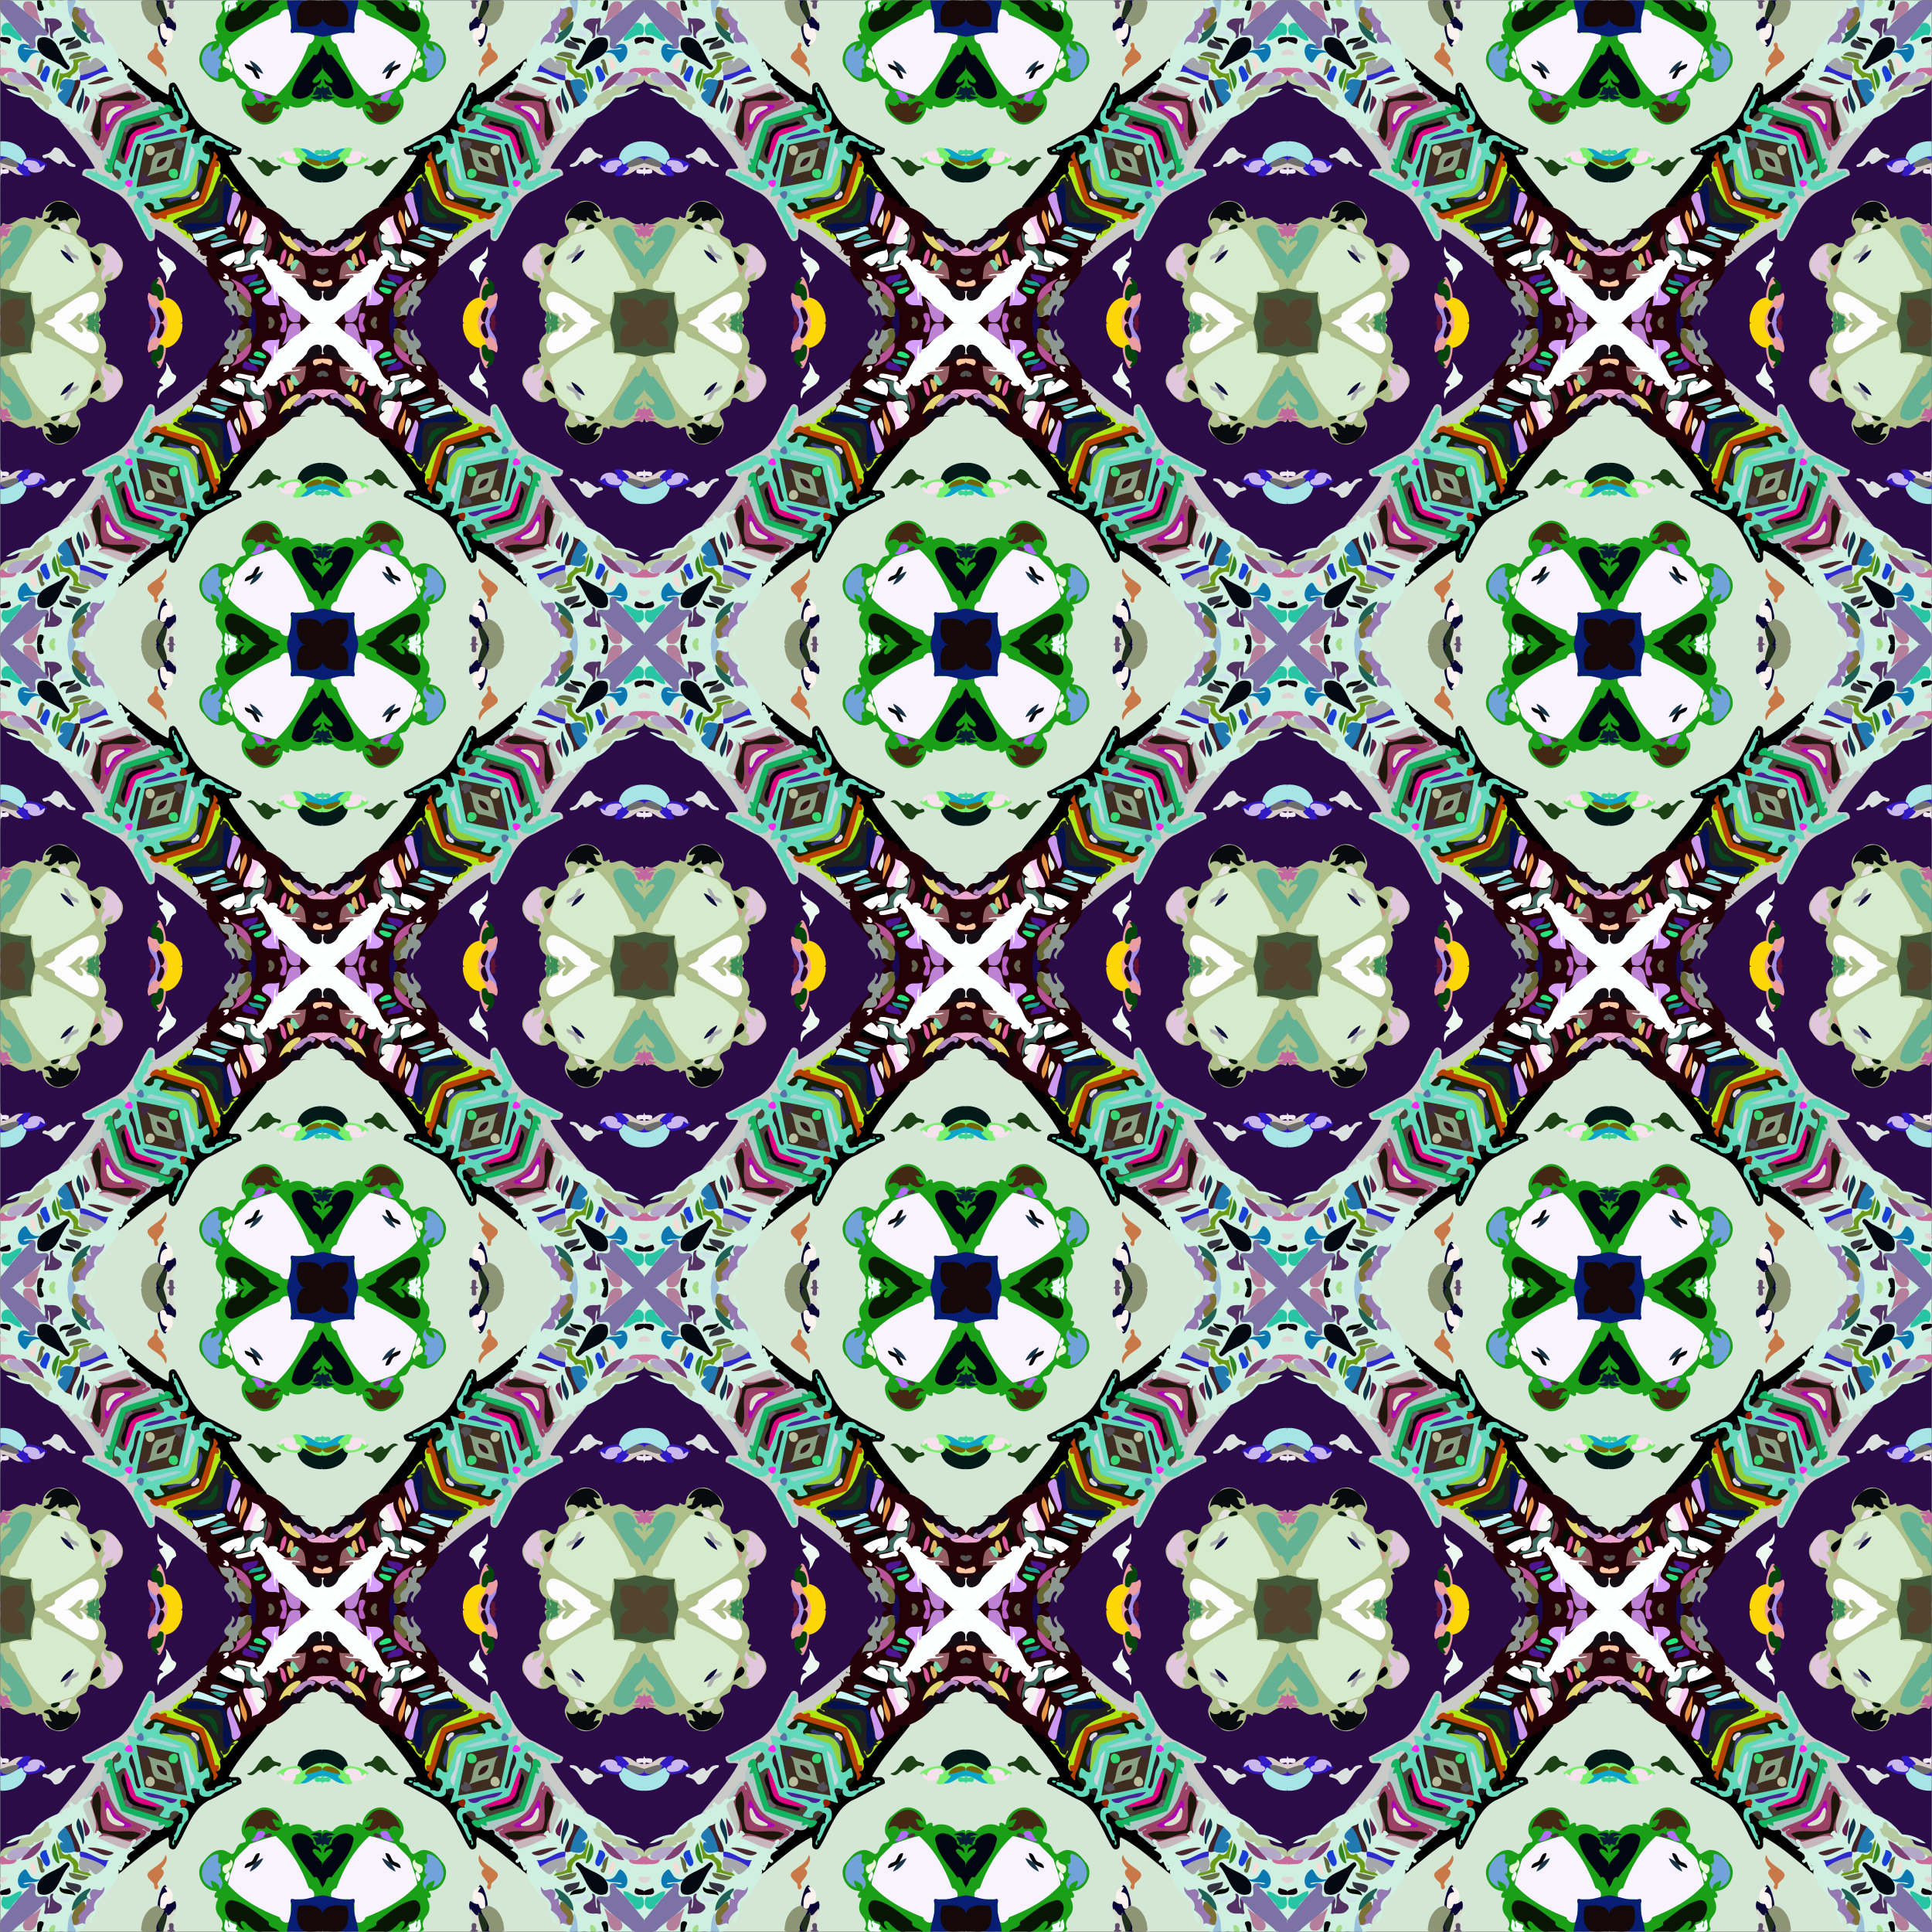 <svg xmlns="http://www.w3.org/2000/svg" xmlns:xlink="http://www.w3.org/1999/xlink" width="1281.283" height="1281.283" viewBox="0 0 960.962 960.962"><rect x="0" y="0" width="960.962" height="960.962" fill="#808080" stroke="none"/><g transform="translate(.481 800.481)"><g id="a"><path d="M-1 0c.781 7.907-1.464 16.392.908 24.006 5.234 9.508 18.102 9.658 27.522 8.049 3.647.03 5.082-2.346 4.955-5.756 1.07-9.303.72-21.973-9.002-26.625C15.532-2.057 7.064-.44-1-1v1z" fill="#52442e" transform="matrix(.387 0 0 .387 .105 .06)"/><path d="M18.494-.469c6.572 1.882 11.506 7.54 11.91 14.48.642 5.099.545 10.616-.674 15.448-8.783 2.032-21.411 2.992-27.548-5.461C.734 20.29-1.38 16.723-1 23.4v22.34c13.387-1.222 26.478-8.404 40.07-4.615 4.308-1.074.328-6.424 1.01-9.209-.574-11.25 4.796-21.763 5.66-32.916-9.06.327-18.27-.675-27.246.531z" fill="#425a3a" transform="matrix(.387 0 0 .387 .105 .06)"/><path d="M43.654-.086c-1.556 13.052-8.49 26.207-4.275 39.475C25.79 35.023 12.407 42.462-1 43.732c.552 6.371-1.675 13.296 2.254 18.78 1.437 3.595 3.875 10.358 8.992 8.422 10.591 15.015 25.455 29.3 27.29 48.437-5.755 7.669-17.45 2.993-22.626-3.057-1.973-2.029-.419-5.991-3.748-7.42-1.02-.87-5.319-2.691-2.103-1.71 5.094 1.732 8.111-5.923 3.777-8.647C7.684 93.021 2.226 87.597-.91 80.6c.252 10.391-.882 21.12.441 31.338 1.108 3.321 5.178.933 6.614.888.402 2.194 2.585 4.553 3.082 5.862-1.931-2.244-8.91-.438-6.002 2.937 1.018 1.283 4.087 2.068 4.492 2.557C3.822 125.227.36 122.578-1 118.994c-.123 3.464-.983 10.64 4.025 11.006 5.782-4.215 12.386.259 17.147 3.846 6.01 4.885 14.094 3.553 20.648.793 3.549-.923.546 5.892 4.938 4.173 1.989-.055 5.225-4.777 5.49-.85 1.104 17.024 24.812 27.423 37.342 15.136 6.388-4.952 13.478-10.655 14.926-19.225 1.52-5.925-1.434-11.543-4.69-16.232-.674-5.505 7.276-5.784 10.41-8.877 3.817-1.992 3.527-6.464 5.053-9.766 3.35-2.102 6.571 2.884 9.701 3.918 4.546 2.054 10.017.942 14.543-.754 8.744-4.325 14.177-13.174 19-21.217 4.892-14.086-7.453-28.875-21.377-30.424 1.358-2.137 4.916-6.51 1.178-7.972-2.298 1.054-3.906-.224-2.291-2.24 3.448-6.499 1.753-14.69-1.244-21.07-1.177-4.186-8.15-5.622-5.643-10.663 1.658-3.069 2.77-8.727-1.94-9.576-6.54-.164-9.01-.538-2.728 3.32 1.434 2.284.483 5.69.02 7.69.038-2.773-.298-9.713-4.809-7.211-2.604 1.245-.267 5.384-.441 6.02-1.758-1.614-7.734-1.284-4.94-4.454C115.611.274 109.66-2.414 106.4-1c-8.6.05-17.202-.107-25.8.09 8.152 3.376 13.678 10.629 20.521 15.685 4.35 1.588 7.407-3.73 5.953-6.517 1.779 2.648 2.536 6.109 6.344 5.303 8.01 2.873 12.52 14.261 8.236 21.709-5.89 5.346-13.817-.916-19.708-3.252-11.112-6.04-21.317-14.237-30.942-21.957 1.733-5.835-6.407-7.654-10.117-9.559C55.963-2.797 49.373-.164 43.732-1l-.078.914zm2.989 12.602c3.855-.011 6.224 3.96 6.877 6.744 24.525 8.759 48.31 21.72 66 41.22-2.649 10.961-5.903 22.083-10.207 32.358-6.564 5.594-11.851 13.183-18.954 17.73-9.912 3.084-19.553 7.198-29.824 9-19.593-17.947-32.831-41.814-41.508-66.699-5.583 1.084-9.833-9.666-2.646-10.056 7.655-1.67 16.222 2.192 23.29-2.374 1.487-.468 3.208-6.392 3.145-9.992.538-5.72-1.791-13.07 2.014-17.717a4.97 4.97 0 011.813-.214zM131.1 58.607c3.088 5.427 9.777 6.737 14.59 10.096.438-2.897-.416-7.104-.717-9.162 11.492 6.389 9.595 23.2.968 31.213-2.704 2.806-6.833 5.416-10.279 5.933 1.886-4.016 1.16-9.878-2.926-12.242 1.83-2.818-.633-6.743.744-9.265 4.037.338 9.352 3.616 4.131-1.721-3.11-4.05-8.448-9.87-6.511-14.852zm-7.778 7.93c1.256 1.974-1.038 5.656-1.978 5.879.42-2.023.988-4.096 1.978-5.879zm1.457 9.113c4.433 3.989-1.341 8.526-4.943 10.268-3.554 3.382-2.12-.62-1.106-3.066 1.186-2.847 3.237-6.124 6.05-7.202zm-37.883 42.28c-1.525 4.401-6.19 11.432-11.423 7.299 1.316-4.481 7.496-7.273 11.423-7.3zm-13.916 3.603c-1.573 1.105-6.013 4.294-6.884 1.461 1.958-.684 4.945-1.08 6.884-1.46zm-11.298 8.84c5.282.485 7.91 7.236 13.03 7.412 2.718-1.1-1.432-7.069 2.788-5.031 2.11 1.423 5.176 1.282 7.006.66 3.201 2.986 8.348 4.257 12.365 2.217-3.309 12.479-19.184 22.335-31.232 15.463-2.083-1.203-5.21-4.888-5.125-6.18 2.302 1.103 7.769 2.043 7.123-2.115-4.23-2.694-3.479-11.093-9.12-11.389 1.106-.206 2.017-1.124 3.165-1.037z" fill="#afbf89" transform="matrix(.387 0 0 .387 .105 .06)"/><path d="M57.57.793c3.478 3.187 10.507 2.941 11.698 8.01-1.874 4.07 5.217 5.39 7.453 8.362 12.039 9.016 24.42 19.25 39.504 22.288 7.45.701 10.622-7.998 8.687-14.03-1.398-6.576-6.17-14.156-13.672-14.064-2.312-4.494-5.548-9.347-10.972-10.183 1.889 3.066 7.276 7.718 3.902 11.37-4.903.95-7.54-5.38-11.352-7.71-4.21-4.08-9.332-7.4-15.507-5.836H55.238L57.57.793z" fill="#fcfcfc" transform="matrix(.387 0 0 .387 .105 .06)"/><path d="M107.373-.531c2.23.9 6.308 2.488 3.398 5.365-2.434 4.36 5.385 3.842 7.399 6.553 1.413 3.727 4.174-1.08 2.31-3.026-1.558-.94-.958-6.04.534-3.105.575 3.28-.25 8.014 3.736 9.47.717-4.957 3.976-13.204-2.5-15.726-4.951.184-9.986-.441-14.877.469z" fill="#3a8e58" transform="matrix(.387 0 0 .387 .105 .06)"/><path d="M123.176-.451c2.122 1.004 5.942 2.17 4.119 5.373-1.68 3.557-2.975 8.99 1.523 11.086 5.539 5.59 7.355 14.564 5.182 21.803-1.73 2.105-2.713 7.218 1.47 6.898 3.832-.278-1.241 3.507-1.3 5.525.655 4.358 7.052 2.336 9.768 4.846 10.994 5.03 17.408 21.043 8.298 30.662-5.21 8.261-13.161 17.184-23.941 16.262-5.39.363-9.377-7.858-14.848-4.973-3.343 2.908-1.313 8.784-6.136 10.633-3.717 2.605-12.236 4.345-10.377 10.623 2.91 4.725 6.373 10.009 4.507 15.733-1.514 7.671-7.943 12.679-13.709 17.107-11.471 12.1-34.03 1.996-34.62-14.106-.37-4.246-5.146-2.522-7.048-.46-2.769 1.63-.468-3.892-3.468-3.944-5.68.076-11.273 4.376-17.045 1.813-6.838-2.844-13.749-11.31-21.867-7.006-2.432 2.205-2.766-3.94-4.684-4.287.259 23.073-.514 46.453.379 69.338 2.101 2.835 6.739-.586 8.588 1.578-.895 4.097-6-2.164-8.065 1.531-2.42 2.763-.162 5.674 3.159 5.016 8.879-.586 14.778-9.743 23.947-9.28 2.703-.714 6.004-1.747 8.553-.705-2.074 2.088-4.532 6.14-1.053 8.248 1.667 1.248 2.577-3.376 5.185-3.49 5.175-1.979 14.053-.13 14.432 6.502 2.66.67 2.477 1.228-.26 2.332-7.196 3.805-15.293 6.156-23.383 5.715C29.345 224.69 12.23 232.139-1 230.85c.032 28.567-.064 57.136.049 85.703 2.071-6.966 9.047-9.768 15.637-10.586 4.459-1.023 9.744-3.2 10.494-8.113 2.273-2.378 5.856-2.684 8.715-4.026-2.836-.567-5.75-1.446-8.663-.85 4.217-1.427 9.086-1.522 13.26-2.283 9.034-11.664 21.136-21.789 35.332-26.056 16.875-21.651 36.169-41.769 49.065-66.229-3.726-5.395-11.276-.983-15.776-4.154-2.343-3.053.585-4.836 3.446-5.672 13.32-6.876 26.29-14.459 39.761-21 21.006-13.622 26.68-39.84 39.764-59.598 1.767-3.544 6.963.404 5.473 3.739-.383 3.562-.714 10.137 3.468 10.826 24.298-13.056 44.796-32.163 65.957-49.346 3.056-16.832 20.327-25.42 27.514-40.207-3.369-1.865-5.421-6.488-1.682-9.205.96-.535 4.637-5.873 3.293-2.496-1.416 5.256 6.67 4.431 8.317.91 3.318-4.942 3.42-11.23 5.648-16.45 2.041-2.662 4.963-4.44 7.352-6.757H230.8c1.302 12.948-5.644 29.513-19.96 31.367-2.034 3.77-1.314 10.383-3.229 15.193-1.099 3.702-2.83 8.36-4.987 10.813-.398-3.426-5.629-2.23-6.617-5.945-2.705-4.779-2.185-12.783 3.633-14.973-1.583-3.552-5.951-3.324-8.123-.49-2.38 1.705-1.121-4.08-.832-5.518.999-5.568 1.968-11.514 5.908-16.107 2.814-4.107 5.239-9.343 3.369-14.34-5.166-1.517-6.821 4.231-4.332 7.615-.128 2.368-3.501 1.283-2.242-.926 1-3.204.023-8.55-4.77-6.689-21.79.363-43.741-.727-65.443.549zm91.603 59.369c1.342 4.355 4.3 8.642 8.1 10.598-1.36 10.603-14.522 12.107-19.838 20.058-.6-1.62 2.034-7.62 5.926-6.168 3.075-3.198-.446-6.859-3.697-7.826 2.828-5.918 8.092-10.806 9.15-17.494l.36.832zM91.314 202.211c-1.007.599-4.598 2.408-5.882 4.367-5.226 5.52-7.253 16.315-16.409 16.336-1.425-3.93-6.631-6.987-8.933-8.285 5.752-1.8 10.128-8.46 15.869-8.649.903 3.41 5.292 4.734 7.377 1.497 2.258-2.165 4.488-5.413 7.978-5.266zm-35.3 10.95c1.661.05 3.167 1.759.683.843-1.022.127-2.558-.662-.683-.844z" fill="#2b0b48" transform="matrix(.387 0 0 .387 .105 .06)"/><path d="M191.092.85c1.717 2.471-1.87 8.627 2.931 9.119 4.98.143 3.35-5.31 2.467-8.063 7.325-3.58.96-2.904-4.1-2.906-3.49.169-6.126-.793-1.298 1.85z" fill="#631433" transform="matrix(.387 0 0 .387 .105 .06)"/><path d="M198.234.262c2.279 10.01-10.15 16.46-8.565 26.565.178 3.346 3.453-3.41 5.42-4.73 1.404-1.803 5.015-4.256 5.191-.015 1.673 3.577 1.407-3.202 1.822-5.05.96-6.194 3.504-11.934 4.873-18.032-2.177.75-9.506-1.608-8.74 1.262z" fill="#a38ee7" transform="matrix(.387 0 0 .387 .105 .06)"/><path d="M204.72-.246c-1.477 7.18-5.813 14.842-4.5 22.008 4.601 2.245 7.871-4.074 9.518-7.418C212.465 9.51 213.195-.484 205.69-1h-.777l-.191.754z" fill="#200421" transform="matrix(.387 0 0 .387 .105 .06)"/><path d="M203.643-.475c4.884.891 7.204 5.7 5.593 10.147-1.194 3.739-3.32 10.327-7.629 10.45-1.004-4.365-6.218-2.03-7.918.548-4.772 4.144-7.064 11.539-4.31 17.451 3.397-.4 6.083-5.808 9.035-1.709 4.54 1.689 3.497-6.523 7.15-6.098 2.41 2.259.822 7.164.551 10.487-.187 4.856-4.948 8.48-9.525 6.283.81 4.146 3.152 7.957 5.166 11.47 3.53.806 4.304-4.709 5.828-6.91 2.602-6.792 4.717-14.42 3.936-21.613-1.095-2.324-3.688-3.285-5.944-4.097 3.299-8.8 11.93-16.64 9.842-26.934-3.925.149-7.923-.407-11.775.525z" fill="#ec9da2" transform="matrix(.387 0 0 .387 .105 .06)"/><path d="M213.537.117c1.398 10.388-8.01 17.484-10.406 26.916 2.632 1.32 6.656 1.866 7.125 5.418 14.958-1.173 23.218-17.68 22.672-31.267C231.463-3.662 221.7.274 216.859-1c-.838.58-4.47-1.197-3.322 1.117z" fill="#fdd606" transform="matrix(.387 0 0 .387 .105 .06)"/><path d="M312.094-.754c-3.342 2.625-8.83 6.964-6.647 11.594 4.395 3.43 8.814-2.902 13.022-1.268 5.54 9.665-3.18 20.902-11.086 25.754.519-2.957-2.146-5.862-4.72-3.566-2.226 1.839-.099 6.428-1.796 7.554-1.917-2.286-6.837-1.768-5.369 1.977 1.172 3.545 3.515 9.402-2.394 10.018-3.398.683-6.894-.52-10.26.511 1.295-4.706 5.082-8.77 9.677-9.668 1.067-3.005 4.348-7.998 1.092-10.521-4.923-.19-5.339 6.852-8.81 9.34-8.404 9.73-19.213 18.843-22.086 31.896-1.634 1.674.062 5.563-.832 6.211-.733-3.025-4.211-1.517-4.365 1.01-.302 2.132-4.331 6.724-2.313 5.764-1.757.748-1.113 4.702-3.232 2.228-2.439-2.557-6.255 1.097-3.149 3.201 5.284 2.785.356 9.234-3.633 10.53-3.196 1.41-8.7 1.431-2.25 3.138 4.856 2.531-1.248 6.501-3.115 8.764-2.92 2.596 2.185 5.276 4.297 2.918 2.877-.691 3.98-1.44 4.309-4.697.51-3.282 3.578-6.183 6.816-3.989 10.32 3.37 20.835 8.465 30.48 12.498-3.952 2.828-11.295-3.869-14.535 1.559-.168 5.004 6.45 1.723 9.45 3.578 8.434 4.02 7 15.237 9.304 22.83a34.483 34.483 0 002.883 8c2.821-2.944 4.304-6.585 2.385-10.45-1.077-5.776-4.704-12.225-2.088-18.032 3.764 11.133 10.298 21.494 12.646 32.972-2.547 4.316-9.646 5.463-10.418 11.079 1.324 4.108 5.282.361 6.918-1.72 1.66-2.427 5.318-3.114 6.073.495 1.56 6.145 1.48-.672 2.861-2.988 1.302-4.22 8.181-8.92 10.713-3.239 1.97 2.21 5.244-.573 3.307-2.912-1.702-1.935-1.088-2.172.933-2.914 1.922-1.977.279 1.072 3.744-1.88 1.692-1.046 7.829-2.191 4.998-5.184-3.035-1.556 2.042-.336 3.326-.655 10.399-3.32 20.248-9.08 27.952-17.052 4.914-3.642 7.783-11.454 14.568-11.022 6.755.04 14.554-1.157 17.994-7.87-5.736 1.673-11.324 3.988-17.285 2.077-8.963-1.138-12.393 10.32-19.027 12.72 2.573-4.265-4.14-10.612 1.19-13.233 3.56-1.514 8.691 2.639 11.405-.678.824-2.11-3.51-5.138.723-4.537 3.227 1.357 8.334-1.98 5.441-5-3.911-.174-3.78-1.844-1.246-3.926 5.49-6.03 15-13.208 23.07-7.555 2.947 3.563-4.207 7.502-1.423 11.668 2.634 3.805 8.118-.42 10.123-3.263 2.867-2.062 3.973-8.927.385-9.624-4.468-1.548-9.118-5.645-13.594-5.246 5.057-1.345 10.382-.498 15.494-1.486V66.213c-1.566.206-5.437 2.464-6.385.805 1.486-4.036 8.445-2.076 6.385-7.457-1.06-2.914 2.513-11.38-2.557-9.538-2.879.028-7.042 3.94-8.574 1.536-1.042-4.37 5.819-2.872 8.248-3.309 5.076.504 2.121-6.306 2.883-9.6-4.182-3.008-5.976 3.797-10.207 4.35-4.64 1.948-11.68 4.359-15.205 4.861 2.206-3.48 5.863-5.914 7.34-9.851-8.62 4.76-17.89 11.092-21.354 20.857 4.896.177 10.64-1.091 14.908-.87-.549 7.273-.476 16.49-8.384 19.907-4.333 3.402-8.555-4.76-7.315-8.453 1.64-1.474 1.904-2.665-.195-3.869-4.05-1.553-9.238-2.283-12.338 1.205-3.65 2.83-7.262 5.713-11.08 8.318 1.542.52 5.808 3.123 1.613 3.665-1.601.574-8.032 1.103-4.037-1.407-4.405-3.16-8.05 1.475-9.77 5.078-2.01 1.206-6.236 3.411-3.578 6.272 3.494 2.783.81 7.61 2.704 11.31 1.216 3.95-1.249-2.178-3.1-2.83-2.504-2.086-6.279-1.417-8.88-.968-1.452-5.437-11.09-6.235-8.481-12.913.885-3.222-1.188-6.583-4.301-7.593 4.664 1.737 12.228-.682 14.16 5.484.58 2.296-.145 5.553 2.508 2.098 2.541-1.841 2.802-5.608 1.842-7.967 10.02-5.632 10.743-18.894 17.953-27 3.018-6.726-3.807-11.99-8.907-14.883-3.414-1.241-3.54-5.24-.38-6.775 4.216-4.448 10.544-1.381 15.75-2.82-.453 4.366-.96 8.726-1.383 13.095 10.443-.586 15.387-11.797 22.232-18.031 3.476-4.594 9.702-4.25 13.547-8.625 3.97-3.81 7.305-8.323 12.027-11.295h-36.488c-1.35 3.625.882 8.746-2.338 11.3-4.993.16-.216-5.143-.045-8.095 2.478-5.456-5.367-2.49-8.588-3.205-5.014-1.676-4.47 2.283-6.732 5.197-1.35 2.034-3.322 1.528-1.967-1.19 4.241-6.84-6.106-3.06-10.07-4.007-3.498.712-10.3-2.206-9.922 3.152-.499 4.416.102 9.007-1.328 13.282.646-6.078-4.115-10.787-5.338-16.434-2.184.235-4.77-.43-6.78.246zm65.982 2.936c2.574 0 5.085.565 4.442 3.634 2.19 4.913-2.118 8.198-6.153 9.657-3.653 2.063-7.658 6.249-10.4 7.886 3.151-6.697 1.797-16.463 8.787-20.716 1.05-.422 2.202-.533 3.324-.461zm4.838 11.466c-4.202 2.073.162-3.353 0 0zm-5.453 2.18c-1.479-1.245 2.655-.807 0 0zm-57.96 13.54c-.499 10.175-9.726 17.854-17.858 22.052 2.142-2.266 3.964-5.533 2.828-8.713 5.978-3.221 10.212-8.757 15.03-13.34zm9.958 9.51c3.156.392 7.804 2.58 8.764 4.845-3.802-.752-8.911-1.06-11.672-3.516.724-.811 1.776-1.487 2.908-1.328zm-7.775 9.942c4.46 1.39 10.865.034 14.039 3.928-1.252-.03-4.728-1.655-6.94-1.394-2.633-.302-5.686-.521-7.568-2.633l.469.1zm-6.998 2.772c4.362 2.814 11.969 2.867 13.343 8.828-5.216-1.737-12.248-.447-16.154-4.725-.076-1.522 1.538-3.93 2.81-4.103zm-23.928 5.72c.068 2.463-1.663 1.664-1.742.536.256.283 1.622-1.022 1.742-.535zm14.826 9.899c6.201.61 12.306 2.51 18.447 3.09 1.283 4.19-4.32 2.298-6.316 1.414-4.33-2.75-9.965-1.704-14.264-3.604.553-.544 1.228-1.365 2.133-.9zm-14.016 7.3c4.448 2.427 6.838 9.4 13.006 7.958 4.463.28 1.554-3.87-1.084-4.031-2.843-.276-2.38-1.82.09-1.377 8.483.08 9.162 11.574 5.131 17.001.45 1.799 3.098 7.277-1.027 5.409-10.12-2.004-18.6-10.177-29.088-10.778 1.487-6.501 7.353-11.251 12.972-14.181zm77.846.083c3.294 2.463 6.338 8.545 3.147 12.074-1.547-3.716-3.516-8.513-3.147-12.074zm-9.035 2.84c3.038 3.695 4.529 10.583 3.877 14.095-3.049-4.012-3.026-9.937-3.877-14.095zm-99.184 5.884c1.692.297-5.476 1.322-1.691.327.54-.195 1.111-.372 1.691-.327zm91.159 1.957c5.092 2.19 10.49 9.02 7.648 14.63-1.2 1.36-4.177 2.756-4.016-.184-1.443-4.71-3.353-9.601-3.632-14.446zm-11.97 4.377c4.162 4.936 7 12.699 4.454 18.918-.456-6.495-3.885-12.84-4.453-18.918zm41.5 3.776c3.154.275-1.942 3.518-2.495 4.482-3.344 3.236-7.373 6.175-9.27 10.569-3.281-1.077-6.49 1.012-8.78 3.171 4.1-8.323 11.39-15.84 20.546-18.222zm-108.532 4.894c7.478.625 14.14 4.243 21.162 6.528-8.086-.363-15.552-3.966-23.442-5.256.379-.815 1.322-1.587 2.28-1.272zm54.824 3.864c5.377-1.157 9.098 5.562 7.207 9.21-.861-1.24-2.349-7.605-4.422-4.328-.728 4.662.995 9.425 5.445 11.514 4.846 3.145-1.01 7.915-3.533 10.557-2.238 2.79-5.225 4.39-8.63 5.289-.25-11.413-10.696-20.46-10.75-31.319 3.342.394 6.294 1.517 9.466-.246 1.704-.424 3.457-.697 5.217-.677zm-53.213 5.011c4.367.335 9.793 1.427 13.326 2.826-3.182 4.555-10.807-1.323-13.326-2.826zm34.52 14.926c2.408 5.789 5.666 12.098 4.12 18.537-3.203-6.336-4.063-13.387-4.92-20.324l.409.913.39.874zm-6.401 2.711c1.67 4.086 2.2 8.648 2.395 12.934-1.436-3.257-7.105-10.464-2.395-12.934zm26.387 26.434c.914 1.106-1.416 5.103-.362 2.234.183-.692.254-1.648.362-2.234z" fill="#230104" transform="matrix(.387 0 0 .387 .105 .06)"/><path d="M317.133.252c2.065 6.603 7.99 13.238 3.502 20.348 7.716-1.49 6.35-11.277 6.789-17.024 1.455-4.634-.592-5.41-5.494-4.576-1.07.625-6.504-1.359-4.797 1.252z" fill="#17084f" transform="matrix(.387 0 0 .387 .105 .06)"/><path d="M344.521-.346c-1.161 2.227-2.703 8.413 1.633 7.828 3.38-1.254 5.33-5.008 5.432-8.482-2.142.409-5.764-.892-7.065.654z" fill="#66634e" transform="matrix(.387 0 0 .387 .105 .06)"/><path d="M361.242-.152c-.11 3.861-3.841 8.252-2.63 11.261 2.848 2.336 7.832 1.254 7.798-2.957.468-3.035.003-6.163.83-9.152-1.735.447-5.562-1.023-5.998.848z" fill="#bd60c5" transform="matrix(.387 0 0 .387 .105 .06)"/><path d="M398.09-.8c-6.22 4.742-10.293 12.616-18.427 14.427-9.54 5.352-13.342 18.305-24.38 21.195-1.65-1.155 1.395-8.784-3.236-8.468-4.566 4.052-2.86 11.632-4.002 17.16-1.268 5.981-6.302 10.417-8.098 16.362-2.732 5.675-5.537 13.005-12.422 14.515 1.834 1.366 2.671 5.48.862 6.144-.998-3.693-6.063-7.082-9.205-5.06-4.448 10.202 6.676 22.71 17.31 18.771 4.02-1.352.688-5.663-.94-7.59 3.095-1.583 5.347-4.384 7.1-7.482 2.154-2.47.878 1.749 3.186 1.728 3.192.609 9.67.646 9.851-3.726-.7-1.872-3.089-2.588.291-3.785 5.637-4.525 11.453-10.105 19.325-8.955 3.736-.41 9.909.188 11.427-3.993-.701-4.017-6.417-1.74-9.07-1.693-2.87 1.035 1.002-2.714 1.049-3.943 3.83-6.655 11.571-9.947 16.291-15.233 1.356-5.778 8.596-11.651 14.36-8.39 3.457 3.042-1.974 9.384 4.233 9.449.97-7.234.117-17.074.405-25.283-1.216-4.9 2.517-14.75-2-16.35-4.597.165-9.43-.31-13.91.2z" fill="#fdffff" transform="matrix(.387 0 0 .387 .105 .06)"/><path d="M376.889.176C368.63.66 367.32 10.614 365.814 16.9c-.834 4.43-2.825 8.472-5.25 12.225 8.151-3.673 13.769-11.21 21.946-14.924 4.094-2.942 2.038-9.532 1.056-12.787-2.134-.771-4.39-1.347-6.677-1.238z" fill="#be82d5" transform="matrix(.387 0 0 .387 .105 .06)"/><path d="M316.844 7.105c-3.944.199-7.574 4.86-11.395 1.438-2.681 4.787-1.76 13.013-8.148 14.49-3.291-.1.603-4.879 1.246-6.306 2.604-2.852 1.718-7.533-2.402-8.346 2.537 8.297-7.36 11.783-9.41 18.57-.661 3.704 3.586 8.107 6.245 6.94-.46 2.958-.677 7.484-4.482 7.627-5.953 2.754-7.563 9.833-9.555 15.443 4.766-7.08 14.612-.025 19.532-6.738 1.94-3.287-1.255-7.324-.98-10.295 1.803 1.61 6.158 2.569 5.966-1.166-.026-2.25-.642-7.55 3.336-5.432-1.418-7.497 10.74-9.693 8.68-17.517-3.493-3.815 2.443-6.619 5.72-6.8 2.535-.03-3.156-2.166-4.353-1.908z" fill="#8e9893" transform="matrix(.387 0 0 .387 .105 .06)"/><path d="M318.758 7.584c-3.94.348-8.641 4.877-5.237 8.648 1.094 7.211-11.179 9.556-8.466 17.213-.351 2.617 2.106 6.089 4.506 2.96 8.83-5.998 17.124-18.83 9.908-29.007l-.711.186z" fill="#676832" transform="matrix(.387 0 0 .387 .105 .06)"/><path d="M45.766 10.525c-5.803.494-4.892 8.26-5.092 12.545.403 5.39.3 11.358-1.81 16.065-8.507 4.052-18.916-1.629-27.214 3.539-3.074 4.583.647 11.54 5.955 12.154 8.867 25.032 22.437 48.946 42.301 66.885 11.537-1.95 22.452-6.57 33.492-10.108 5.928-6.77 13.427-12.525 18.768-19.566 3.05-10.723 8.001-21.682 9.18-32.525-17.703-19.982-42.233-32.82-66.55-42.205-.685-4.09-4.996-7.044-9.03-6.784zm43.363 70.176c-2.177 2.273-2.101 6.14-5.693 6.643-1.662 1.011-4.11 2.966-1.512.033 2.004-2.487 4.908-5.3 7.205-6.676zm8.207 2.666c-3.003 3.132-8.543 3.287-10.457 7.795-.961 1.791-2.222 6.266-3.688 5.938 1.284-3.252 3.513-6.374 4.905-9.397 3.198-1.029 6.423-3.59 9.24-4.336z" fill="#d6ebcb" transform="matrix(.387 0 0 .387 .105 .06)"/><path d="M356.049 21.48c-5.943 2.14-13.62-1.564-18.332 4.082-3.54 2.067-3.39 7.143.281 8.975 4.26 2.987 11.627 6.685 8.918 13.129-.113 4.847 3.125-1.07 3-3.21.988-5.32.046-11.4 2.625-16.056 1.373 3.551-1.547 8.138.67 11.211 4.214-1.264 2.568-8.006 3.598-11.37-.374-1.888 2.394-8.713-.76-6.76z" fill="#d79ffd" transform="matrix(.387 0 0 .387 .105 .06)"/><path d="M319.68 26.479c-5.888 5.173-10.439 11.933-17.733 15.283 3.271 6.059-4.378 9.968-6.959 14.488 11.888-3.764 24.585-12.535 26.465-25.73-.08-1.49.537-7.584-1.773-4.041z" fill="#b95398" transform="matrix(.387 0 0 .387 .105 .06)"/><path d="M405.87 28.133c-6.406.464-11.662 5.778-13.231 11.758-3.256 3.665-6.752 7.315-8.354 12.072 9.105-4.442 21.344-4.467 27.89-13.06 1.596-4.738-.209-11.373-6.306-10.77z" fill="#140d14" transform="matrix(.387 0 0 .387 .105 .06)"/><path d="M204.7 28.2c-3.671-.045-3.008 5.675-5.622 6.325-4.217-.742-6.65 5.504-6.61 9.202-.52 6.071 3.79 13.11 10.526 12.554-.672-1.998-3.694-5.109-3.328-6.65 7.602.208 9.216-9.268 9.07-15.149.4-3.311-.235-6.359-4.037-6.283z" fill="#04450c" transform="matrix(.387 0 0 .387 .105 .06)"/><path d="M328.887 36.875c-3.195-.277-6.563 4.5-2.41 5.975 4.263 1.213 9.009 3.631 13.425 2.43 2.538-2.85-2.694-5.449-4.756-6.64-1.942-.957-4.057-1.813-6.26-1.765z" fill="#25e578" transform="matrix(.387 0 0 .387 .105 .06)"/><path d="M318.19 47.316c2.138 6.991 10.98 5.148 16.214 7.368 1.552 2.22 2.652 1.37 3.244-1.038.49-5.108-6.553-5.322-10.076-5.972-3.342-.251-9.897-1.9-9.869-1.722l.336.942.15.422z" fill="#1b9e91" transform="matrix(.387 0 0 .387 .105 .06)"/><path d="M412.816 46.037c-3.715.866-11.602-1.227-12.127 4.469.065 3.122 1.942 5.647 4.979 3.53 3.232-2.311 9.977-.681 8.332-6.276-.224-.966.753-2.817-1.184-1.723z" fill="#ffc8a0" transform="matrix(.387 0 0 .387 .105 .06)"/><path d="M313.582 49.414c-3.001 2.006-5.751 7.437-1.307 9.48 5.482 2.645 11.847 2.121 17.532 4.126 1.933-6.65-5.661-10.153-10.793-11.657-1.88-.262-4-2.653-5.432-1.949z" fill="#4d1591" transform="matrix(.387 0 0 .387 .105 .06)"/><path d="M212.19 54.299c1.509 8.66-6.598 14.46-9.45 21.941 1.397 1.747 6.353 2.245 5.08 5.063-6.904.228-7.884 9.341-6.894 14.566.755 4.669 1.843-2.826 3.181-4.287 5.312-8.526 19.177-10.148 20.71-21.297 1.035-3.93-5.046-3.58-6.026-7.385-2.183-4.294-3.431-9.235-7.478-12.314l.876 3.713z" fill="#ecf8f0" transform="matrix(.387 0 0 .387 .105 .06)"/><path d="M130.186 54.84c-4.397 6.185 1.261 14.09 4.386 18.351-4.254-.853-3.946 4.657-3.164 7.276 1.013 2.87-3.895 5.533.54 5.822 4.487 3.351 3 10.834-1.647 13.432 16.535-.047 30.118-19.441 22.69-34.649-2.45-4.928-7.384-7.924-12.368-9.806 1.714 3.056 3.096 6.413 3.111 9.97-5.314-2.588-12.323-5.458-12.228-12.564l-1.32 2.168z" fill="#e2c6db" transform="matrix(.387 0 0 .387 .105 .06)"/><path d="M291.049 55.14c-1.813.162-8.088 2.202-4.592 4.247 4.501-.032-3.929 4.718 1.297 3.62 3.15.525 7.458-6.777 3.295-7.866z" fill="#fff4fe" transform="matrix(.387 0 0 .387 .105 .06)"/><path d="M390.59 55.545c-5.28 1.446-11.658-.19-16.285 2.463-2.21 1.641.42 3.863 2.43 2.88 2.436-.032 6.128-1.554 7.92-.269-6.975 3.466-15.708.077-22.45 4.815 4.388 1.83 10.144-.205 13.182 4.353 2.972 2.549 3.916 8.546 7.138 9.428 9.346-4.053 8.11-15.542 9.36-23.813l-.994.11-.301.033z" fill="#955f64" transform="matrix(.387 0 0 .387 .105 .06)"/><path d="M-1 58.18c.35 9.026-.666 18.388.445 27.226 3.188 6.64 10.162 10.91 13.416 17.147-.454 5.18-7.066 1.832-9.152-.547-3.182-4.568-2.034.481-1.08 2.777 1.963 4.577 10.472 4.609 9.1 10.559 5.057 7.831 17.489 13.768 25.681 7.178 4.4-3.454.734-9.517-.193-13.94C31.739 93.27 20.02 81.508 10.895 68.396c-4.288 3.232-6.639-3.724-7.817-6.709C2.144 59.294.648 57.193-1 55.239v2.942z" fill="#63b296" transform="matrix(.387 0 0 .387 .105 .06)"/><path d="M412.854 61.57c-3.213.182-9.24 3.83-6.438 7.405 3.17 1.413 9.406.182 7.584-4.385-.54-.823 1.135-4.233-1.146-3.02z" fill="#525355" transform="matrix(.387 0 0 .387 .105 .06)"/><path d="M122.25 64.39c-2.326 3.552-2.949 7.853-3.64 11.952 5.466-.829 10.226-9.554 4.212-12.867l-.53.848-.042.068z" fill="#cc9a88" transform="matrix(.387 0 0 .387 .105 .06)"/><path d="M303.822 65.281c-2.735.75-3.455 4.8-.14 5.217 5.662.778 11.14 1.956 16.47 4.094 2.83 1.387 6.904-.454 5.96-3.96-.45-4.144-6.632-1.993-9.785-3.593-4.097-.683-8.396-2.065-12.505-1.758z" fill="#fdfefe" transform="matrix(.387 0 0 .387 .105 .06)"/><path d="M373.635 66.629c-4.805 3.985-.608 12.676 4.642 14.154 3.057.693 6.766-2.665 3.274-5.1-2.033-3.059-4.094-8.791-7.916-9.054z" fill="#7fdaab" transform="matrix(.387 0 0 .387 .105 .06)"/><path d="M298.361 72.473c4.193 4.965 13.73 1.994 16.375 8.42-.495 3.517-1.406 7.948 2.383 10.146 2.79 2.085 6.543 4.026 6.582 8.037 4.312-2.484 10.66-1.605 12.164 3.836 1.972 4.613 2.79 9.645 4.678 14.39 3.55-8.743-3.222-17.106-2.371-25.855-8.981 5.503-20.773-4.707-17.422-14.4 2.112-4.089-5.739-1.648-8.33-3.358-5.212-1.272-10.402-2.727-15.768-3.205l1.71 1.989z" fill="#406e62" transform="matrix(.387 0 0 .387 .105 .06)"/><path d="M263.393 72.225c-21.214 16.434-40.982 35.786-64.795 48.084-3.321-4.373 1.93-12.68-4.41-15.246-5.256-2.496-7.032 4.484-9.477 7.835-10.805 18.953-17.463 42.753-37.59 54.272-14.774 6.39-28.08 15.698-42.855 22.09-.845 4.08 1.802 8.918 6.478 8.27 3.187.155 6.938-.953 9.694 1.212-12.829 23.782-31.672 43.454-48.192 64.668-1.664 4.59 2.773-.977 5.096.682 3.096 1.711 5.888-2.502 2.51-4.051 1.524-1.722 1.786-.472 1.51 1.594.353 2.804 5.62 3.785 4.222-.098-.085-3.673 2.903-7.747 6.878-5.603 3.158-.305-3.276-3.027-2.812-5.83 1.828 3.173 7.455 4.553 10.012.806 2.277-2.141 4.98-8.253 8.67-4.8 4.95 3.258-.89-2.688 1.988-4.919 4.026-6.753 10.62-11.563 14.489-18.507 3.988.87 7.91-2.464 6.847-6.63-.823-4.147-.81-10.223 4.49-11.163 3.88-.568-3.474-3.105-1.263-6.233.585-2.426 4.992-6.624 6.346-3.351-.8 2.818-.423 5.836.597 8.546 2.83-4.223-.016-10.023 4.6-13.271 2.854-2.697 7.343-5.571 4.312-9.75-3.205-4.13-8.329 1.837-12.4-.34.527 6.526-7.952 5.546-11.983 7.985-2.07.374-3.068 3.842-4.97 2.003-3.699-.299-7.723 4.493-11.04 1.875-.446-4.324 7.03 1.513 6.243-3.134-1.213-2.448 4.246-2.69 5.633-4.094 7.392-3.258 15.526-6.06 20.953-12.38 5.438-.582 15.327-1.733 15.326 6.384-.647 6.854 1.156 2.25 3.309-.783 1.207-2.386 4.18-3.084 4.94.067 2.61 1.959.265-5.009-.497-6.877-.425-2.326-4.054-8.478.246-6.86 4.39.842 8.456 3.765 13.023 3.072-1.62-1.271-5.061-2.967-2.207-5.025 1.16-1.958 8.7-4.3 4.329-4.18-5.727 1.304-10.299-3.706-9.307-9.26.176-3.253-.165-6.896 3.242-8.392 4.168-4.406 4.265-11.116 8.799-15.233 1.712-2.923.754-8.494 4.353-9.65 3.002.494 2.867 1.858 1.797 4.148-.656 1.593 1.847 2.528-.244 3.49-4.306 3.81-2.286 11.788-7.53 14.463-3.768-.501-.994 3.744-2.509 6.075-1.858 2.87-.987 7.285 2.969 7.427 4.626.527 6.45-6.141 10.803-7.726 3.183-1.784 6.961-1.067 10.386-.688-2.667-3.915-7.11-2.838-10.914-3.213.458-2.338 4.467-5.798 7.543-5.29 2.849 2.309 3.48 3.72 4.596-.401 3.337-6.767 13.304 1.19 16.553-5.436.728-2.364-.076-4.903 3.035-5.658 6.513-4.153 11.136-11.766 18.777-13.756 3.826 2.173 3.217-4.521 1.438-5.549 4.885-1.646 10.759-8.443 6.017-13.117-1.461-.986-2.43-2.231.11-.611 2.783 2.169 6.266 6.088 3.935.053-.298-4.362 5.673-4.797 8.768-4.733.432-2.939-2.574-5.25-5.233-3.793.216-4.36 2.936 1.915 4.952-1.062.822-2.959-1.136-6.395 1.625-8.86l-2.211.452zm-70.457 38.074c.931 2.155-.683 8.138-2.33 3.654-.85-1.703.243-3.951 2.33-3.654zm1.537 7.748c-.953 2.636-2.755-2.083 0 0z" fill="#cacbc9" transform="matrix(.387 0 0 .387 .105 .06)"/><path d="M291.002 72.469c-4.593 2.139-8.45 5.618-11.52 9.611 8.843 7.157 19.973 10.493 30.825 13.234 4.257-6.073 4.212-17.7-4.272-19.908-2.514-.995-8.31-.376-6.455 3.365 1.224 1.327 6.229 2.228 1.7 1.514-4.041-1.653-5.66-7.55-10.278-7.816z" fill="#fff" transform="matrix(.387 0 0 .387 .105 .06)"/><path d="M368.305 72.316c-2.408 1.59-.32 6.742.361 9.776 1.145 2.735 2.176 9.205 5.6 5.756 3.851-4.852.285-13.216-5.018-15.448a3.641 3.641 0 00-.943-.084z" fill="#dfb462" transform="matrix(.387 0 0 .387 .105 .06)"/><path d="M124.37 73.396c-6.918 3.494-9.095 11.796-9.75 18.909 4.07-4.815 12.909-6.182 13.85-13.23-.066-2.344-2.038-5.675-4.1-5.679z" fill="#010206" transform="matrix(.387 0 0 .387 .105 .06)"/><path d="M358.748 74.527c-3.578-.426.826 3.838.166 6.127.671 4.585 1.173 11.275 5.844 13.553 3.398-1.42 1.269-6.51 1.045-9.27-1.111-3.705-2.396-9.791-7.055-10.41z" fill="#e15da3" transform="matrix(.387 0 0 .387 .105 .06)"/><path d="M91.273 77.096c-6.745 3.436-12.317 9.35-15.203 16.37 4.406-1.127 8.13-4.626 11.881-6.216 1.06-4.102 4.734-6.944 5.535-11.197l-2.213 1.043z" fill="#0d083d" transform="matrix(.387 0 0 .387 .105 .06)"/><path d="M98.41 80.834c-4.34 1.49-9.26 3.83-12.496 6.31-1.448 4.347-5.26 7.903-5.201 12.749 5.764.663 6.556-5.998 9.127-9.368 2.71-3.559 9.941-2.985 9.83-8.687.264-1.564.081-1.527-1.26-1.004z" fill="#a8aaae" transform="matrix(.387 0 0 .387 .105 .06)"/><path d="M280.342 81.088c-3.323 2.289-2.557 7.136-5.51 9.775 13.604-1.658 23.52 11.2 36.959 10.983.452-4.168-.056-10.001-5.547-9.668-8.991-2.449-17.967-5.622-25.307-11.504l-.595.414z" fill="#030202" transform="matrix(.387 0 0 .387 .105 .06)"/><path d="M350.3 84.115c.034 6.854 3.212 13.13 4.7 19.703 5.098.466 9.521-4.497 7.521-9.435-1.728-5.311-6.064-11.374-12.228-11.322l.007 1v.054z" fill="#060c04" transform="matrix(.387 0 0 .387 .105 .06)"/><path d="M412.836 85.123c-6.129 1.387-14.794-1.34-19.164 4.426-2.55 4.87 2.126.895 4.9.933 5.772-.154 9.693 5.26 15.428 5.635-.811-2.89 1.648-10.61-1.164-10.994z" fill="#eba7cf" transform="matrix(.387 0 0 .387 .105 .06)"/><path d="M338.143 87.959c.458 8.485 5.505 16.143 4.763 24.781 7.497-3.574 4.968-13.677 2.219-19.636-1.405-2.859-3.461-6.348-7.07-6.428l.068.997.02.286z" fill="#783447" transform="matrix(.387 0 0 .387 .105 .06)"/><path d="M381.271 91.44c-12.139 3.52-21.052 14.442-24.4 26.35 4.605-2.448 8.618-10.156 14.647-6.593 1.263-7.864 10.887-10.444 13.56-17.45.06-1.943-2.326-2.415-3.807-2.308z" fill="#e2d86e" transform="matrix(.387 0 0 .387 .105 .06)"/><path d="M396.281 90.813c-9.434.769-16.589 8.291-21.998 15.414 4.393 2.397 10.135 3.107 13.59-1.225 2.653-2.347 5.58-6.759 9.344-6.016 2.762 4.07 7.383-.53 8.205-3.757-.647-2.965-5.955-4.552-9.14-4.416z" fill="#b389c1" transform="matrix(.387 0 0 .387 .105 .06)"/><path d="M403.598 94.412c-.526 2.361-4.186 6.54-5.453 2.176-8.08-.837-10.564 10.12-18.32 9.799 1.563 5.927-6.978.605-8.45 4.957-.234 1.413 3.757 4.966-.336 3.687-4.156-1.245-11.703-1.42-11.666 4.653.724 4.003 3.85 9.933-1.864 11.814-4.298 2.158 3.064 1.395 4.936.6 8.027-2.331 10.511-14.578 20.035-12.87 3.233 1.509 5.152.034 6.739-2.917 3.492-5.047 9.187-9.098 15.627-8.284-5.388-4.68 3.885-9.43.199-14.516-.45-2.506-.959.087-1.447.901z" fill="#0f0613" transform="matrix(.387 0 0 .387 .105 .06)"/><path d="M272.355 96.29c-2.928.027-4.912 5.14-1.1 5.411 10.548 1.777 21.488 8.048 32.265 3.555-10.717-1.95-20.177-8.41-31.165-8.967z" fill="#a6d8e1" transform="matrix(.387 0 0 .387 .105 .06)"/><path d="M327.43 100.193c-3.203.342-8.257.725-9.518 3.221 2.621 10.649 6.038 21.494 13.035 30.15 3.618-3.628 9.414-7.378 9.451-12.87-.967-4.114-7.13-4.927-7.199-9.094.622 3.05 4.598 2.653 4.52-.454 1.088-6.42-3.638-11.709-10.29-10.953z" fill="#f5f5f4" transform="matrix(.387 0 0 .387 .105 .06)"/><path d="M412.246 99.584c-2.625 3.619-6.11 7.558-11.08 6.547-8.082.708-12.933 8.009-17.291 13.951 2.545.144 5.828-.346 7.883-.94-6.625 3.315-16.199-.942-20.504 6.704-8.845 9.793-19.17 18.88-32.078 22.515-16.875 21.651-36.169 41.769-49.065 66.229 3.725 5.395 11.272.98 15.772 4.154 2.864 3.78-1.945 4.98-4.76 6.322-12.815 6.785-25.431 13.988-38.445 20.35-21.01 13.618-26.683 39.843-39.768 59.607-1.78 3.535-6.942-.429-5.47-3.752.38-3.56.722-10.132-3.465-10.822-24.303 13.025-44.674 32.148-65.938 49.26-3.749 14.88-15.837 25.314-26.098 35.562.013 4.204-.655 8.31-1.841 12.333.752-5.04-2.413-2.108-5.024.052-5.799 3.88-9.722 10.457-9.15 17.54-1.332 4.002-5.601 5.908-8.35 8.804h84.42c-.402-12.33 4.927-27.91 18.25-31.084 4.922.073 2.334-7.05 3.987-10.592 1.052-5.45 3.066-11.838 6.144-15.697.398 3.426 5.629 2.23 6.617 5.945 2.705 4.779 2.185 12.783-3.633 14.973 1.584 3.549 5.951 3.317 8.121.488 2.402-1.737 1.094 4.201.83 5.492-1.021 5.675-1.973 11.516-5.898 16.137-2.816 4.105-5.25 9.34-3.375 14.338 5.166 1.517 6.821-4.231 4.332-7.615.128-2.368 3.501-1.283 2.242.926-1 3.204-.023 8.55 4.77 6.689h65.656c-.87-1.997-7.095-2.382-4.17-5.27 4.78-10.645-10.711-17.67-7.685-28.228-.519-3.76 4.664-8.69.88-11.732-1.308-.759-4.278.37-2.482-2.1 2.175-1.848 3.42-6.55-.666-6.797-16.071-.614-26.13-23.167-14.041-34.605 5-7.027 12.147-14.674 21.654-14.098 5.455-.76 9.094 6.43 14.616 4.889 6.217-3.404 5.68-14.828 14.345-14.475 3.962-.433 5.495-5.132 2.824-8.008-2.88-3.737-5.231-7.96-4.095-12.767 1.38-11.516 12.707-17.893 21.49-23.452 12.974-4.405 26.478 6.987 27.69 19.891 1.987 4.243 5.775-1.538 7.964-1.062-1.015 2.77 1.635 5.681 4.346 3.937 7.426-3.945 16.986-1.908 23.354 3.133 1.791 3.172 5.389 5.28 8.957 3.5 2.542-1.156 6.853-2.757 7.514 1.313 2.833 2.05.896-11.06 1.468-15.2-.298-17.423.585-35.204-.424-52.412-2.152-2.716-6.685.63-8.543-1.512.9-4.086 6.042 2.186 8.082-1.578 2.417-2.761.103-5.604-3.176-4.959-8.881.572-14.772 9.744-23.945 9.27-2.707.707-6.008 1.757-8.555.707 2.074-2.088 4.532-6.14 1.053-8.248-1.65-1.207-2.603 3.304-5.181 3.486-5.158 1.987-14.07.124-14.436-6.496-2.657-.68-2.48-1.228.26-2.334 7.155-3.783 15.223-6.14 23.37-5.727 1.115-14.796 18.416-22.088 31.495-21.03v-84.47l-1.754 2.018zM343.117 190.1c3.924 1.781 4.93 8.302 10.13 7.92 1.318-.214 6.341 1.903 3.204 1.437-6.961-3.336-11.85 5.529-17.613 7.645-2.63 1.201-2.943-4.467-6.285-3.264-3.904.973-7.743 6.527-10.436 6.889 9.116-4.73 10.464-18.581 21-20.627zm-132.44 131.716c-1.179 4.978-5.483 8.204-8.165 12.403 3.392.422 6.185 3.968 3.334 6.95-2.395 3.682-6.48 8.132-7.395 11.874-1.052-5.395-10.228-7.338-7.904-13.422 5.883-6.528 15.613-9.842 20.13-17.805zm-11.722 33.518c2.633.43-.81 4.4-.234.982.14-.229-.11-1.252.234-.982zm-81.918 40.478c-1.136 2.628-1.452 2.913 0 0z" fill="#d3e7d4" transform="matrix(.387 0 0 .387 .105 .06)"/><path d="M313.432 101.11c-4.254.176-1.35 6.233-.69 9.13 3.322 9.285 10.792 17.484 9.37 27.938 2.804-3.051 8.135-2.234 10.212-6.106-7.155-8.436-9.615-20.015-13.133-29.853-1.854-.625-3.783-1.185-5.76-1.11z" fill="#fac7f2" transform="matrix(.387 0 0 .387 .105 .06)"/><path d="M243.514 107.43c-9.295 2.463-14.31 12.33-22.963 16.174 1.132 3.338-.997 7.466-5.063 6.003-4.904-1.262-11.434.187-12.502 5.928-1.18 3.605 4.928-.688 7.338-.598 2.61.496-2.933 5.84 1.584 5.071 15.817 4.11 31.78 7.966 46.973 14.086 6.059 15.952 10.82 32.331 14.598 49.002 1.13-.296 5.691-2.661 4.414.441-.506 2.659-4.221 8.783.755 6.092 6.03-1.742 5.52-9.02 4.573-13.86-.514-4.707 5.594-2.062 7.181-5.09 5.522-6.314 9.36-13.878 15.559-19.57 2.333-1.843.793-5.552-2.234-4.4-3.405 2.241-5.988 5.409-9.61 7.254-2.907 3.365-2.66 10.532-8.04 10.426.417-3.506-3.634-7.046-6.206-3.696-1.163 3.415 3.773 6.014 3.44 8.989-3.114-2.738-4.21-8.62-6.032-12.691-3.606-10.553-8.853-21.02-17.19-28.602-10.575-9.097-25.31-11.9-36.818-18.551 1.365-1.17 3.769 2.05 5.231 2.44 3.15 3.655 7.523-2.198 3.709-4.298-1.19-.845-5.481-.375-3.102-2.58 1.62-5.617 10.8-3.265 11.688-9.763 1.491-2.345 7.282-5.602 4.457-7.887a3.722 3.722 0 00-1.74-.32z" fill="#aee60f" transform="matrix(.387 0 0 .387 .105 .06)"/><path d="M251.902 105.088c-4.739 1.222-5.585 6.903-6.59 10.914 12.05-.07 23.22 5.318 35.075 6.734 3.11 1.812 9.55-.476 6.742-4.252-11.933-3.883-22.936-10.766-35.227-13.396z" fill="#c9f7f9" transform="matrix(.387 0 0 .387 .105 .06)"/><path d="M273.83 105.19c-2.415.182-8.322.164-2.952 1.976 5.163 2.669 11.75 8.984 17.868 5.416 1.542-1.315 3.62-5.254.047-4.789-4.954-1.006-9.849-2.698-14.963-2.604z" fill="#2ca093" transform="matrix(.387 0 0 .387 .105 .06)"/><path d="M192.574 108.293c-3.21-.301-4.618 3.555-4.324 5.678-5.734 1.41-3.2 9.725-7.342 12.81-3.715 4.811-3.955 12.274-9.763 15.14-1.134 6.124-2.381 16.042 5.423 18.22 3.594-.678 5.912 4.196 4.18 6.853-6.233-1.335-12.218-4.71-18.78-5.025.139 6.655 4.209 12.823 4.84 19.082-3.038 1.034-7.235-.917-6.683-4.553-2.104-7.767-12.39-6.379-18.191-5.373-7.439 8.722-19.41 10.395-28.69 16.406 2.75 2.986-3.918-.616-4.533 2.696-1.981 3.817 2.952 6.083 6.084 4.513 2.046-.22 4.673-2.838 6.371-1.95-.585 5.981.697 3.3 2.795.042 4.035-5.387 14.3-3.087 16.412-10.008 3.173.922 8.377-4.224 9.277.783 1.488 3.162 4.756 8.388-.31 10.575-2.808.557-5.684-.328-5.893 3.347-1.02 5.093 1.19 10.093 3.028 14.725 4.749-.45 7.493-6.3 11.937-6.426 4.958 11.499 8.461 23.762 13.47 35.32 11.79 4.672 24.16 8.51 35.497 13.766-1.07 4.37-5.933 6.946-6.647 11.572 5.483 2.5 12.335 5.218 18.045 1.801-2.777-5.978 5.556-10.248 9.188-5.178 3.435-.386 4.705 2.508 2.869 5.155-1.123 1.928.46 5.031-2.455 5.232-5.456 3.946-3.022 13.229-9.531 16.445-4.893 2.273-1.522 1.734 1.699 2.004-.91 3.773-5.102 9.707-.705 12.65 3.695 1.166 5.606-3.202 4.228-5.773 2.562 2.04 3.385-3.528 4.79-5.363 3.538-8.13 6.773-17.014 13.359-23.074.505-5.938 1.863-15.577-5.793-17.533-3.573.713-5.907-4.2-4.178-6.846 6.233 1.34 12.222 4.706 18.783 5.025-.147-6.656-4.194-12.825-4.84-19.086 3.052-1.032 7.242.936 6.688 4.563 2.343 7.926 12.48 6.396 18.7 5.267 2.958-6.919 12.052-5.969 16.546-11.31 3.84-1.194 10.123-1.924 11.299-5.879 4.41 1.625 8.035-6.687 2.488-6.791-3.56-.642-6.842 2.547-9.96 2.531.08-5.02-.771-3.895-2.659-.484-3.908 5.797-14.494 3.27-16.666 10.334-3.173-.922-8.377 4.224-9.277-.783-1.488-3.163-4.756-8.391.31-10.579 2.808-.552 5.688.332 5.889-3.345 1.019-5.092-1.185-10.092-3.024-14.723-4.749.45-7.493 6.3-11.937 6.426-4.958-11.498-8.461-23.762-13.47-35.32-11.79-4.672-24.16-8.51-35.497-13.766 1.07-4.37 5.933-6.946 6.647-11.572-5.483-2.5-12.335-5.218-18.045-1.801 2.778 5.978-5.556 10.248-9.188 5.178-3.435.386-4.705-2.508-2.869-5.155 1.123-1.93-.459-5.031 2.455-5.236 5.456-3.943 3.01-13.232 9.531-16.441 4.74-2.078.952-1.517-1.668-2.118.93-3.83 4.735-9.101 1.5-12.503a5.792 5.792 0 00-1.41-.145zm1.838 58.748c9.362 3.046 19.942 5.003 28.678 8.152-11.267-1.504-22.973-6.527-33.766-7.324 1.683-.497 3.417-1.9 5.088-.828zm-16.207 9.564c16.23 2.795 32.326 6.107 48.36 9.827 3.586 16.718 7.15 33.447 10.138 50.285-16.873-2.853-33.607-6.286-50.267-10.149-3.586-16.719-7.161-33.445-10.14-50.285l.987.167.922.155zm59.281 11.026c2.65 5.098 2.281 10.842 3.522 16.332-1.266-5.245-2.943-11.718-3.522-16.332zm-69.884 4.738c3.671 11.032 5.19 22.919 8.794 33.766 1.81 1.586-.092 2.558-.566.57-3.358-9.397-2.864-19.973-8.476-28.557-.975-2.4-1.474-5.216-.329-7.65l.295.956.282.915zm74.234 14.67c1.892 4.94 7.06 10.428 3.67 15.86-1.104-5.605-2.547-11.134-3.93-16.674l.26.814zm-53.97 30.332c11.805 1.965 23.339 5.862 34.972 8.17-6.122 3.93-11.31-3.154-17.121-3.969-5.818-1.531-13.373-1.171-17.852-4.2z" fill="#60d8b9" transform="matrix(.387 0 0 .387 .105 .06)"/><path d="M-1 110.4c.803 5.08-2.734 13.784 4.17 15.57 4.19.95 8.895-.188 12.312-2.638-3.258-.443-9.182-.765-10.529-3.34 1.904-.964 7.31 3.324 7.06-.853-1.415-2.935-4.743-5.458-3.892-9.104-2.477-.663-6.237 3.974-7.172.051-1.573-2.412-1.29-4.212-1.949.314z" fill="#c2679f" transform="matrix(.387 0 0 .387 .105 .06)"/><path d="M305.965 113.367c1.254 10.691 1.524 22.35 7.904 31.512 5.72-9.42-1.491-20.104-4.904-28.936-.76-1.767-2.719-8.394-3-2.576z" fill="#e99442" transform="matrix(.387 0 0 .387 .105 .06)"/><path d="M238.924 114.895c-1.436 5.986-10.73 3.488-11.861 9.98-2.668 3.254 2.217 4.612 4.548 5.082.261 3.444-3.78-.957-5.007-1.295-1.975-2.106-5.908-1.226-5.442 2.024 5.445 4.456 14.029 6.303 20.724 9.583 11.019 4.218 21.292 11.219 26.561 22.055 6.09 9.056 7.44 20.345 13.27 29.541 3.019.707 5.104-2.68 2.902-4.998-.435-1.568-3.757-4.109-2.521-5.422 2.595-.095 1.225 7.025 5.31 4.948 4.508-1.24 6.128-5.674 7.248-9.758.79-3.514 10.49-2.966 3.448-4.537-2.179-.952 2.083-3.198 2.527-4.477-.317-1.919-3.117-5.04-2.635-8.215-.182-3.652-.54-7.479-2.713-10.57-1.96 3.285-4.499 6.183-2.214 10.063 1.92 5.56 1.9 15.076-3.981 17.109-5.845-15.226 2.797-32.744-5.756-47.299-14.791-6.9-31.685.77-46.687-4.88 7.805-8.144 19.653-3.023 28.689-.436 3.404 1.017 6.909 1.628 10.432 2.054-.76-1.016-4.322-3.287-1.211-3.543 8.043-1.475-2.876-2.554-5.515-3.424-7.964-1.76-16.39-5.566-24.74-4.11-1.848 1.204-4.276 2.018-4.162-1.442-.651-3.089-.767 1.555-1.214 1.967zm18.34 21.722c9.105-.81 18.525 6.12 18.959 15.608.063 1.37.824 6.07-.889 2.964-3.444-4.905-4.595-12.075-11.087-13.973-2.643-1.379-5.483-2.547-7.718-4.577l.705-.022h.03z" fill="#1f1f1f" transform="matrix(.387 0 0 .387 .105 .06)"/><path d="M88.408 115.186c-6.009 1.138-14.317 3.741-15.07 10.908 3.795 4.257 10.516 2.326 12.832-2.498 1.769-2.648 3.014-5.622 3.836-8.692l-.985.174-.613.108z" fill="#e5e3e0" transform="matrix(.387 0 0 .387 .105 .06)"/><path d="M246.867 117.385c-5.435-.028-10.477 2.977-13.652 7.289 15.451 7.413 33.187-.803 48.691 5.597 8.01 15.363-1.448 33.651 6.403 49.19 7.514-3.388 9.34-12.45 7.005-19.692-2.295-8.202-4.674-16.352-5.916-24.826-.925-6.753-6.573-12.98-13.824-12.095-9.801.462-18.768-5.81-28.707-5.463z" fill="#04114e" transform="matrix(.387 0 0 .387 .105 .06)"/><path d="M73.344 119.379c-3.264.952-11.439.393-8.735 5.53 3.279 2.971 8.75-.437 10.907-3.384.61-1.429-.91-2.36-2.172-2.146z" fill="#03190f" transform="matrix(.387 0 0 .387 .105 .06)"/><path d="M302.936 122.41c-5.502 2.216-3.699 9.183-1.05 12.965 1.965 3.163 3.408 6.568 4.532 10.104 2.07-7.661 1.134-16.496-2.658-23.49l-.824.421z" fill="#e4efde" transform="matrix(.387 0 0 .387 .105 .06)"/><path d="M293.018 125.355c-5.4 4.216-1.822 12.248-.684 17.66 1.792 6.62 3.766 13.057 4.127 19.954.514 3.46 3.468 6.778 6.383 3.302 4.042-1.557 6.592-6.181 3.926-10.13-3.654-10.752-9.072-20.751-12.688-31.49l-.834.552-.23.152z" fill="#ca98f1" transform="matrix(.387 0 0 .387 .105 .06)"/><path d="M61.383 128.367c-2.196.862-5.888.936-6.862 3.293 1.272 2.896 6.581.863 7.186 4.803.361 2.505 2.645 6.134 3.467 7.41-2.699.522-6.797-3.466-8.414-.41 3.285 6.69 9.967 12.782 18.033 11.935 12.827-.769 24.72-11.842 24.867-25.003-3.179 6.008-12.792 5.296-15.287-.813-1.876 6.204-8.898-2.918-10.977 2.746.434 2.888.418 4.334-2.21 1.567-2.918-2.206-5.906-5.379-9.803-5.528z" fill="#080a0d" transform="matrix(.387 0 0 .387 .105 .06)"/><path d="M200.078 132.574c-3.943.45-8.18 4.07-8.887 7.528 2.076 4.375 7.891.27 11.004 3.32 16.555 6.547 34.126 10.309 50.672 16.71 6.74 17.773 10.93 36.678 18.049 54.298-.536 2.59-.571 8.175 3.326 7.326 4.178-2.662 8.797-9.157 4.143-13.317.874-2.362 3.715-8.4-1.004-8.482-4.325 1.862-2.86-4.9-4.389-7.48-3.629-13.506-7.32-27.482-12.959-40.075-15.232-6.415-32.266-9.922-47.43-14.64 1.594-2.658-.687-6.071-3.71-4.569-2.592 1.012-4.746 1.942-6.819-.244a4.77 4.77 0 00-1.996-.375z" fill="#b64103" transform="matrix(.387 0 0 .387 .105 .06)"/><path d="M255.838 134.658c-5.545-.824-.768 3.795 1.613 5.188 4.925 3.012 11.446 4.487 13.069 10.841 1.83 3.825 4.03 7.63 7.529 10.172 1.892-9.653-1.804-21.579-11.969-24.834-3.265-1.189-6.787-1.542-10.242-1.367z" fill="#08461c" transform="matrix(.387 0 0 .387 .105 .06)"/><path d="M198.082 140.74c-6.468.224-10.45 6.032-14.605 10.153 3.309 5.206 12.45 3.923 13.048-2.575-1.088-4.342 4.86-3.268 7.508-2.732 2.19.843 7.807 1.292 4.483 4.291-1.634 2.697-7.52 7.369-3.444 10.418 7.27 1.575 14.914 2.192 22.367 2.99 2.23.016 8.423.199 7.44-.798-5.818-3.16-12.749-3.535-18.691-5.782 5.05.76 10.225 3.344 15.557 3.867 8.078 1.186 18.765 5.165 18.546 15.012.972 5.17.302 1.163-.531 5.37-.092 8.802 2.08 17.444 2.564 26.126 1.253 4.29 6.34 1.458 8.29-.676 2.097-1.721 5.481-5.022 5.82-.347.946 3.035 2.644 8.36.101 10.369-6.442-1.12-10.421 7.667-5.578 11.928 2.277 1.954 4.843-3.012 7.147-4.649 5.026-4.584 5.204-12.222 1.749-17.81-5.938-15.53-9.07-32.49-15.853-47.47-17.648-6.691-36.133-11.02-53.75-17.66a15.501 15.501 0 00-2.168-.025zm48.465 19.2c2.719.3 7.18 3.88 5.734 6.69-.406-3.286-5.872-4.097-5.734-6.69zm5.998 23.189c1.823 4.242 5.308 10.251 3.637 14.389-1.325-4.541-2.408-10.326-3.637-14.39z" fill="#151f05" transform="matrix(.387 0 0 .387 .105 .06)"/><path d="M339.178 148.36c-1.92 1.887-8.557-1.71-7.371 3.134 2.466 1.281-.155 3.306-.245 1.598 1.595-3.001-4.52-6.453-4.087-2.442.276 3.745-2.561 8.897-6.922 6.278-4.407-.997 4.077 4.599 2.888 6.23-2.292-4.92-9.084-3.887-11.712.2-1.794.893-2.002 6.127-3.97 3.365-2.61-1.937-5.484.91-7.427 2.369 3.092-.82 6.74-.998 2.889 2.162-6.463 5.323-9.367 13.934-15.69 19.164-4.014-.752-7.407 2.948-6.22 6.885 1.465 4.55.302 10.673-5.394 11.084-1.235.725 4.605 3.582 1.964 6.431-1.003 1.394-3.884 6.416-5.1 4.04.388-3.71.395-7.72-2.98-10.26 2.014 6.468-.956 12.957-6.255 16.753-4.83 1.987-1.309 10.53 3.579 7.952 2.397-.879 5-1.583 7.537-.795-.55-6.53 7.96-5.543 11.98-7.985 2.059-.258 3.114-3.96 4.913-2.07 2.597.273 4.902-2.393 5.402 1.682-.572 3.513-6.085 2.761-8.701 4.135-3.675 2.212-6.906 5.14-11.313 6.085-3.457.748-5.217 4.443-7.82 5.791-5.35 1.081-14.652 1.417-14.629-6.283.745-7.854-1.598-.731-4.24 1.836-2.098 2.912-3.708-.697-5.004-2.22-.688 5.34 3.045 10.026 3.521 15.292-5.265-.487-9.953-4.191-15.292-3.521 1.496 1.34 5.157 2.9 2.207 5.018-2.67 2.654-9.516 4.924-1.805 4.23 8.16-.025 7.335 10.675 5.87 15.764-7.856 6.952-9.801 18.447-15.134 26.55-3.692-2.171-2.818 3.26-2.267 5.149-2.477 2.538-3.301-2.549-1.84-4.162.647-2.235 3.3-5.38 1.263-7.5 5.095-3.696 3.208-11.746 8.041-15.276 2.815-.022 2.688-1.285 2.409-3.89.616-3.01 3.392-8.07-1.17-9.395-5.433-2.24-7.364 5.675-12.065 7.37-3.184 1.78-6.964 1.08-10.39.693 2.676 3.987 7.217 2.753 11.002 3.277-1.015 3.342-7.929 8.28-10.342 2.681-1.365-.418-1.713 5.326-4.985 5.595-4.287 1.396-11.514-2.567-13.601 3.205-.392 2.33-.05 4.476-2.887 5.24-6.564 4.211-11.15 11.735-18.767 13.756-3.14-2.077-4.104 3.925-1.211 5.193-4.432 2.162-10.96 8.14-6.547 13.148 1.237 1.02 3.103 2.72.199.942-3.327-2.881-5.943-5.425-3.889.619-.651 3.857-5.772 4.02-8.83 4.055-.43 2.934 2.567 5.249 5.225 3.795-.219 4.349-2.921-1.908-4.94 1.052-.846 2.955 1.122 6.395-1.62 8.866 6.434-2.035 10.901-8.238 16.482-12.002 16.072-13.086 32.132-27.184 50.515-36.534 3.325 4.369-1.94 12.684 4.409 15.248 5.257 2.497 7.031-4.484 9.478-7.835 10.803-18.956 17.458-42.756 37.59-54.272 14.774-6.39 28.08-15.698 42.855-22.09.842-4.08-1.807-8.917-6.482-8.27-3.186-.154-6.935.952-9.69-1.212 12.829-23.782 31.672-43.454 48.192-64.668.527-2.716 1.08-2.529-1.576-1.23zm-43.746 71.837c-3.303-.595.334-3.216 0 0zm6.328-.408c3.123 1.567-2.799 4.666-4.088 1.58-2.242-.808 3.305-1.793 4.088-1.58z" fill="#010101" transform="matrix(.387 0 0 .387 .105 .06)"/><path d="M217.424 154.49c-2.206-.618-6.103 2.112-2.88 3.676 10.837 4.524 25.556 3.662 32.257 15.045 4.654 9.089 5.319 19.58 8.853 29.11 6.315-6.22.862-15.23-1.959-21.608-1.78-5.883-1.514-13.514-7.627-17.094-8.556-5.596-19.603-4.925-28.644-9.129z" fill="#393e81" transform="matrix(.387 0 0 .387 .105 .06)"/><path d="M246.283 157.941c-4.382.417-.974 5.844 1.772 6.616 2.677 1.415 2.518 6.017 5.795 3.425 3.304-3.966-3.669-10.27-7.567-10.04z" fill="#e2d7e0" transform="matrix(.387 0 0 .387 .105 .06)"/><path d="M179.492 158.652c-3.099 1.242-7.986 6.236-3.5 8.85 2.484 2.277 7.988 2.14 7.395-2.277-.25-2.422-1.557-6.663-3.895-6.573z" fill="#5574a7" transform="matrix(.387 0 0 .387 .105 .06)"/><path d="M204.816 159.283c10.821 6.392 23.272 9.285 34.805 14.127 5.233 11.546 7.78 24.22 14.13 35.272.785-10.001-2.114-19.822-2.4-29.743-2.516-11.185-13.943-19.279-25.333-17.742-7.084-.421-14.073-2.614-21.202-1.914z" fill="#92cf39" transform="matrix(.387 0 0 .387 .105 .06)"/><path d="M191.896 164.621c-2.48.246-6.946 3.342-3.552 5.37 15.002.337 28.921 9.41 44.191 6.997-12.631-6.461-26.968-8.019-40.203-12.765l-.436.398z" fill="#a2d3d2" transform="matrix(.387 0 0 .387 .105 .06)"/><path d="M164.61 174.113c-3.075.47-6.865 4.753-5.344 6.963 2.555 2.226 9.275 4.16 9.775-.799-.408-2.267-1.55-6.177-4.432-6.164z" fill="#f429eb" transform="matrix(.387 0 0 .387 .105 .06)"/><path d="M174.076 175.238c3.114 17.751 6.892 35.375 10.668 52.994 18.027 4.199 36.17 7.907 54.432 10.93-3.19-18.219-7.037-36.313-10.92-54.394-18.027-4.199-36.17-7.907-54.432-10.93l.177.984.075.416zm9.442 5.4c1.768-.528-1.95 5.579-2.815 3.764.022-2.13-.06-4.403 2.815-3.763zm5.177 1.294c2.193 1.312-1.8 4.598-2.91 5.785-.968 1.13-4.39 2.945-3.144-.332.571-4.313 1.547-5.74 6.054-5.453zm34.035 5.316c4.999 1.22 2.103 11.259-3.017 7.846-4.049.183-2.612-7.473 1.086-7.383.602-.278 1.26-.498 1.931-.463zm-30.453 4.777c6.516 2.912 13.987 3.459 20.457 5.885 6.02 6.099 4.736 15.916 7.967 23.053-6.51-2.902-13.97-3.459-20.435-5.873-6.047-6.094-4.684-15.869-7.989-23.065zm-.24 25.016c5.564.607 3.45 10.903-2.205 8.191-4.442-.573-1.741-9.26 2.205-8.191zm37.932 6.709c-.537 2.077.58 6.535 3.205 3.898 1.899 2.9-2.257 4.754-4.649 4.723 5.475-3.42-1.933-1.09-4.384-1.594-1.755-1.41 2.233-4.243 2.99-5.254.705-.407 2.216-2.122 2.838-1.773z" fill="#3d2c1f" transform="matrix(.387 0 0 .387 .105 .06)"/><path d="M182.76 178.65c-4.632-.883-4.556 5.072-3.592 8.118 2.473.43.39 3.83 3.041 4.507 4.492-.112 8.697-4.757 9.223-9.097-.445-2.803-3.754-1.877-5.352-3.309-1.09-.225-2.212-.249-3.32-.219z" fill="#402845" transform="matrix(.387 0 0 .387 .105 .06)"/><path d="M410.53 179.96c-13.154.218-28.93 8.265-30.003 22.81 4.855-.068 3.344 8.913 7.996 6.253 8.407-3.28 15.682-11.493 25.477-9.351v-19.637c-1.157-.038-2.313-.11-3.47-.074z" fill="#011918" transform="matrix(.387 0 0 .387 .105 .06)"/><path d="M234.832 184.305c2.075 14.272 6.767 27.986 9.324 42.162 6.948-3.27 4.495-12.336.889-17.197-4.803-8.621-.908-21.686-10.617-27.551l.404 2.586z" fill="#c8d7db" transform="matrix(.387 0 0 .387 .105 .06)"/><path d="M150.174 184.184c-5.377 4.408-12.007 11.227-8.443 18.8 6.51 16.891 10.09 35.22 17.271 51.59 17.665 6.69 36.132 11.022 53.75 17.66 7.341.999 12.333-5.405 16.771-10.127-3.309-5.206-12.45-3.923-13.048 2.575 1.088 4.342-4.86 3.268-7.508 2.732-2.19-.843-7.807-1.292-4.483-4.29 1.634-2.698 7.52-7.37 3.444-10.419-7.273-1.575-14.92-2.193-22.377-2.984-2.218-.016-8.414-.191-7.417.812 5.821 3.147 12.64 3.485 18.682 5.76-5.052-.752-10.227-3.345-15.561-3.865-8.079-1.186-18.766-5.166-18.546-15.014-.972-5.184-.307-1.168.531-5.377.093-8.803-2.113-17.439-2.564-26.117-1.253-4.29-6.34-1.458-8.29.676-1.7.986-4.924 5.078-5.474 1.306-1.299-3.581-2.54-7.677-1.055-11.402 6.6 1.684 11.268-7.336 6.211-11.828-.632-.38-1.252-2.23-1.894-.488zm6.639 31.275c1.314 4.527 2.443 10.411 3.636 14.393-1.727-4.275-5.393-10.155-3.637-14.393zm3.251 30.732c2.6 1.4 3.767 5.383 6.47 6.268-2.718 1.175-6.99-3.842-6.47-6.268z" fill="#484134" transform="matrix(.387 0 0 .387 .105 .06)"/><path d="M222.406 185.246c-4.144.21-7.911 3.565-6.996 8.006.09 4.068 4.46 4.244 7.444 4.379 5.915-.867 6.008-12.469-.448-12.385z" fill="#37d671" transform="matrix(.387 0 0 .387 .105 .06)"/><path d="M166.506 187.527c-4.84 5.832-.245 13.182 2.498 18.723 2.603 7.431 1.886 16.256 6.113 22.99 2.576 2.335 5.641-1.5 3.211-3.814-3.506-10.085-4.83-21.199-8.185-31.518-1.064-1.744-1.684-10.159-3.637-6.38z" fill="#2a1521" transform="matrix(.387 0 0 .387 .105 .06)"/><path d="M32.746 188.184c-6.477.055-13.065 4.258-15.184 10.44-.696 2.804 4.762 2.42 2.147 4.946-4.28 4.203-12.021 8.306-17.711 4.655-3.305-8.045-3.196.644-2.998 5.445-.717 4.01 5.054 1.367 7.496 1.19 7.011-1.78 13.082-6.287 19.287-9.434 1.124 3.626 3.738 7.734 8.233 6.504 8.708-.54 17.982-3.231 24.638-8.76.665-3.116-4.135-2.417-5.508-4.293-2.235-1.304-7.463-3.968-5.515.494.188 7.086-9.54 7.815-14.764 7.086-3.043.332-2.888-3.594-.055-3.65 3.153-.21 5.585-4.144 2.249-6.153-1.583-2.822 6.088-6.598 1.101-8.054-1.104-.337-2.265-.453-3.416-.416z" fill="#331ac7" transform="matrix(.387 0 0 .387 .105 .06)"/><path d="M342.773 188.08c-12.535 2.19-13.354 20.218-25.862 22.481-2.498.532 2.644 2.95 4.517 2.445 5.142-.379 7.603-7.044 12.449-7.016 1.532 2.103 2.652 4.54 5.613 3.004 5.704-1.644 9.529-10.033 16.004-7.78 2.524 2.795 6.538-2.982 2.447-4.001-3.734-1.382-8.61-.98-10.197-5.598-1.13-1.73-2.695-3.607-4.97-3.535z" fill="#1b4115" transform="matrix(.387 0 0 .387 .105 .06)"/><path d="M189.12 190.496c5.4 8.305 2.361 21.146 11.362 27.227 8.608 1.525 17.173 3.667 25.073 7.498-7.458-8.575-3.246-23.072-13.037-29.944-8.643-1.541-17.185-3.67-25.073-7.498l1.674 2.717zm13.294 11.81c4.055.812 7.67 4.414 8.209 8.364-3.886-.998-7.993-4.58-8.209-8.363z" fill="#89a284" transform="matrix(.387 0 0 .387 .105 .06)"/><path d="M-1 191.61c.037 4.626-.752 12.767 2.746 4.954 2.532-.104 6.418 2.807 8.01-.91 1.719-5.442-5.428-4.327-8.442-4.166-2.319-2.128-2.428-5.971-2.314.121z" fill="#efeaf6" transform="matrix(.387 0 0 .387 .105 .06)"/><path d="M24.393 189.61c-9.307.216-15.666 11.693-25.393 8.314.412 3.817-2.006 11.434 3.9 8.1a81.016 81.016 0 0120.612-4.971c-1.963-.92-5.783-1.777-2.86-4.373 2.231-2.715 5.146-4.74 7.846-6.946-1.368-.027-2.736-.18-4.105-.125z" fill="#d8cdc6" transform="matrix(.387 0 0 .387 .105 .06)"/><path d="M139.832 192.023c-5.64.546-9.635 8.476-5.219 12.547-.88 2.327-3.704 8.417 1.012 8.461 4.308-1.94 3.07 4.692 4.539 7.305 3.727 13.467 6.802 27.697 12.955 40.113 15.134 6.42 32.033 10.532 47.252 14.781-1.565 2.66.696 6.083 3.725 4.583 2.609-1.057 4.78-2.04 6.83.238 4.656 1.564 9.962-3.406 10.879-7.162-2.086-4.374-7.883-.25-11-3.31-16.552-6.549-34.118-10.315-50.664-16.71-6.375-17.295-11.068-35.349-17.022-52.656.705-2.869 1.007-8.273-3.287-8.19z" fill="#13b460" transform="matrix(.387 0 0 .387 .105 .06)"/><path d="M43.648 192.629c-4.048-.2-10.455 2.737-9.127 7.18-2.543 1.107-7.465 2.657-5.617 6.41 2.63 3.791 8.748 2.373 12.813 1.802 4.322-.526 8.338-4.55 8.084-8.617 2.604.69 7.622 6.044 6.136.81-1.123-5.37-7.388-7.693-12.289-7.585z" fill="#cab7ed" transform="matrix(.387 0 0 .387 .105 .06)"/><path d="M410.117 197.336c-8.786.198-15.23 7.397-23.066 10.021-.843-4.134-4.514-7.587-8.957-6.25-8.395.735-17.32 3.352-23.744 8.71-.712 3.126 4.167 2.416 5.496 4.306 2.234 1.303 7.47 3.968 5.523-.494-.188-7.086 9.54-7.815 14.764-7.086 2.96-.374 2.994 3.646.053 3.646-3.152.214-5.583 4.147-2.247 6.157 1.583 2.822-6.089 6.598-1.1 8.056 7.477 1.809 15.925-2.74 18.577-9.888.722-2.84-4.81-2.784-1.857-5.371 4.314-4.042 12.25-8.262 17.654-4.063 3.293 8.538 2.893-2.352 2.787-6.56.504-1.6-2.964-.967-3.883-1.184z" fill="#7aef6b" transform="matrix(.387 0 0 .387 .105 .06)"/><path d="M18.99 199.752c-7.004.306-13.342 3.773-19.99 5.24-.656 6.506 7.583 7.87 12.234 5.88 4.376-1.653 11.205-4.128 11.15-9.694-.33-1.856-1.918-1.42-3.394-1.426z" fill="#6e6e6e" transform="matrix(.387 0 0 .387 .105 .06)"/><path d="M93.896 199.957c-3.472.23-7.306.557-9.658 3.725-1.589 2.093-5.238 5.947-6.498 1.388-1.912-3.452-6.878.494-9.459 2.059-2.881 1.627-5.892 5.276-9.097 5.226-2.115-2.43-7.395-.997-5.858 2.686 3.324 1.309 8.773 1.712 11.543 5.383 1.948 2.27 2.89 5.684 6.475 4.332 11.346-2.322 11.27-18.735 22.59-21.152 1.806-.653 2.607-3.73-.038-3.647z" fill="#dae1df" transform="matrix(.387 0 0 .387 .105 .06)"/><path d="M200.037 201.15c.438 6.712 6.694 11.465 13.047 12.121.088-7.2-6.075-13.27-13.205-13.431l.12.993.038.317z" fill="#34151a" transform="matrix(.387 0 0 .387 .105 .06)"/><path d="M406.053 201.344c-5.839.724-13.366 3.242-15.403 9.336.146 4.678 6.728 1.61 9.635 1.379 4.478-1.6 10.507-2.317 13.715-4.739.163-4.104-4.329-6.383-7.947-5.976z" fill="#736606" transform="matrix(.387 0 0 .387 .105 .06)"/><path d="M25.408 203.234C17.132 207.768 8.896 213.994-1 213.828v19.026c13.563 1.16 30.32-5.878 33.18-20.452 1.252-2.986-3.668-2.583-3.678-5.976-.553-1.286-1.53-3.748-3.094-3.192z" fill="#a6e4e5" transform="matrix(.387 0 0 .387 .105 .06)"/><path d="M135.533 202.988c-6.086 1.158-7.13 8.161-5.873 13.219 1.132 3.897-3.092 5.192-6.09 4.389-3.755 8.684-13.685 13.672-16.107 22.986-.2 4.543 4.757 1.784 6.408-.539 3.396-2.227 6.559-5.149 7.518-9.398.614-2.289 3.751-5.825 5.716-4.836-.245 2.89 1.92 6.237 5.04 4.33 3.786-2.874-2.958-6.956-2.47-9.834 2.804 2.121 3.734 7.402 5.37 10.822 3.72 11.204 9.014 22.441 17.865 30.484 10.576 9.097 25.312 11.9 36.819 18.551-1.365 1.17-3.769-2.05-5.231-2.44-3.15-3.655-7.523 2.198-3.709 4.298 1.184.845 5.479.374 3.104 2.574-1.618 5.663-10.77 3.275-11.748 9.742-1.414 2.433-7.24 5.634-4.393 7.922 6.027 1.282 10.316-5.396 14.658-8.42 2.848-3.142 7.445-5.474 9.986-8.113-1.053-3.254 1.503-6.666 5.131-5.334 4.9 1.258 11.419-.194 12.487-5.926.81-3.69-5.12 1.078-7.987.56-.231-2.585 2.6-5.629-1.975-5.256-15.568-3.588-30.978-8.03-45.802-14.025-6.63-15.736-10.325-32.395-14.773-48.869-1.192.375-5.636 2.652-4.362-.438-.025-1.708 4.237-8.632.418-6.449z" fill="#adc8c5" transform="matrix(.387 0 0 .387 .105 .06)"/><path d="M376.488 204.316c-5.532-.148-13.696 2.521-13.12 9.348-2.631-.59-7.789-6.182-6.306-.88 2.43 9.03 17.875 10.583 21.948 2.081-2.424-2.956 3.668-2.451 4.717-4.482 2.408-3.12-1.454-6.632-4.823-5.996a25.163 25.163 0 00-2.416-.07z" fill="#f5e2ed" transform="matrix(.387 0 0 .387 .105 .06)"/><path d="M412.756 206.35c-7.728 2.283-15.448 4.714-23.467 5.53 2.097.787 6.037 1.925 3.002 4.516-2.231 2.659-5.115 4.653-7.754 6.872 9.746 2.09 16.22-7.448 25.072-8.842 4.627 1.234 5.102-.81 4.391-5.625-.385-.943 1.008-3.926-1.244-2.451z" fill="#0aa6c9" transform="matrix(.387 0 0 .387 .105 .06)"/><path d="M159.08 207.951c.154 8.758 2.25 17.384 2.55 26.102 2.478 11.205 13.996 19.222 25.345 17.754 7.088.423 14.074 2.606 21.209 1.91-10.821-6.392-23.272-9.285-34.805-14.127-5.233-11.546-7.78-24.22-14.13-35.272l-.169 3.633z" fill="#de0281" transform="matrix(.387 0 0 .387 .105 .06)"/><path d="M156.205 212.227c-5.283 7.458 2.388 15.883 4.143 23.16-.091 6.949 3.756 13.89 10.578 16.164 7.96 3.223 16.873 3.46 24.65 6.959 2.206.617 6.103-2.113 2.88-3.678-10.853-4.459-25.55-3.721-32.292-15.041-4.58-9.114-5.299-19.576-8.82-29.11l-.594.806-.545.74z" fill="#0d010f" transform="matrix(.387 0 0 .387 .105 .06)"/><path d="M412.102 215.17c-1.63 3.74-6.149-2.277-8.403 1.44-2.187 2.642.743 6.065 3.781 4.99 2.956-.957 5.805-.064 6.52 3.336-.601-2.207 1.508-18.584-1.898-9.766z" fill="#3cd493" transform="matrix(.387 0 0 .387 .105 .06)"/><path d="M191.69 215.035c-5.664-.506-8.603 9.202-3.569 11.785 4.272 2.426 9.937-.993 9.188-5.98-.079-3.005-2.406-6.001-5.62-5.805z" fill="#b9bf9d" transform="matrix(.387 0 0 .387 .105 .06)"/><path d="M130.69 221.16c-3.46-.5-4.116 3.685-1.88 5.652.35 1.248 3.355 3.572 2.108 4.643-2.936.85-.552-5.536-4.086-5.117-6.308.827-7.126 7.77-10.139 12.02-5.534 3.102-2.877 2.652-2.072 4.603-4.845 3.266-.008 8.754.611 13.23 2.572 9.832 7.778 21.18 2.8 31.065 1.476 2.135 5.99 3.571 6.146-.205.246-1.968 4.319 2.656.834 1.982-3.7 1.158.484 7.835 2.806 4.824 11.113-3.336 22.232 2.968 32.903 5.448 3.478 1.058 7.452 2.686 9.742-1.217 2.67-3.367 2.117 6.797 3.191 1.237.534-7.296 11.01-4.345 12.305-11.231 2.79-3.476-2.704-4.363-4.574-5.26-.008-3.108 3.808 1.25 5.011 1.504 1.975 2.106 5.908 1.226 5.442-2.024-5.445-4.456-14.029-6.303-20.724-9.583-11.019-4.218-21.292-11.219-26.561-22.055-6.09-9.055-7.441-20.343-13.268-29.54l-.596.024zm-6.778 15.803c5.95 15.07-2.692 32.74 5.742 47.328 14.56 6.941 32.78-1.13 46.399 5.127-8.617 8.511-21.31 2.943-30.868-.306-5.706-1.92-11.622-3.844-17.72-3.561.845-14.97-11.933-28.332-7.451-43.31.803-1.911 2.4-4.594 3.898-5.278zm11.877 10.8c4.49 10.783 11.579 21.055 22.385 26.298 2.026 1.346 5.615 2.046 6.783 3.496-4.03 1.08-8.716-.233-11.69-1.614-8.625.704-16.591-6.37-16.158-15.17-.427-4.053-3.07-8.726-1.32-13.01z" fill="#9c4267" transform="matrix(.387 0 0 .387 .105 .06)"/><path d="M229.938 221.305c-3.58 2.005-8.764 5.386-8.102 10.047 1.102 2.128 3.865.835 4.842 2.79 4.247 1.396 11.384-2.615 8.203-7.537-.866-3.154-3.184.527-2.81-2.365-.123-1.137-.759-3.676-2.134-2.935z" fill="#534f59" transform="matrix(.387 0 0 .387 .105 .06)"/><path d="M247.283 229.607c-5.37.1-3.213 7.867.293 9.198 3.454.469 6.995-4.191 6.543-6.565-1.893-1.58-4.348-2.635-6.836-2.633z" fill="#211e20" transform="matrix(.387 0 0 .387 .105 .06)"/><path d="M123.563 234.287c-8.894 6.646-7.336 19.08-3.715 28.146 2.64 8.168 6.596 16.484 5.433 25.294 15.966-2.132 30.364 12.214 46.276 6.998 3.293-1.256 5.975-3.682 8.187-6.368-15.384-7.558-33.24.692-48.66-5.628-7.888-15.347 1.583-33.83-6.473-49.36l-.752.659-.296.26z" fill="#1d170b" transform="matrix(.387 0 0 .387 .105 .06)"/><path d="M183.38 236.48c7.939 8.372 21.515 3.706 30.18 10.93 4.29 2.258 10.765 1.685 12.885-3.283-15.039-2.518-29.544-8.098-44.82-9.643l1.756 1.996z" fill="#4b2294" transform="matrix(.387 0 0 .387 .105 .06)"/><path d="M115.041 239.986c-2.886.402-4.696 5.96-7.969 3.143-6.41-1.518-7.605 10.48-13.941 7.492-1.108-1.735-4.93-4.724-5.488-1.002-.49 1.932 2.541 4.16-.457 4.455-2.48 2.292-.272-.89-3.913 1.983-1.77 1.028-8.389 2.554-4.916 5.476 2.448 1.512-3.174-.168-4.42.664-9.48 3.64-18.956 8.339-26.337 15.639-3.99 3.342-7.175 7.97-10.866 11.262-11.02.38-21.666 4.657-30.41 11.28 9.01.995 16.032-7.345 25.031-5.345 5.894-.15 12.174-3.213 13.936-9.12 4.202-3.17 12.194-3.613 12.465-10.22 3.253-2.068.953 4.047 2.506 5.627.573 2.04 4.295 1.332 2.166 3.87-1.016 3.59-4.529 5.847-7.871 6.087-3.524 6.138-11.94 7.71-17.533 3.296-1.07.373 5.766 6.331.849 6.782-2.773.326-6.714 1.519-6.398 5.036 1.093.992 6.319-.291 3.279 2.193-5.782 6.954-15.811 15.224-25.059 9.805 1.251-2.834-1.16-7.355-4.351-4.778-2.762 1.817-5.326 5.217-1.567 7.362 3.38 3.036 8.678 3.211 12.594 2.8-5.415 2.557-11.648 1.063-17.371 2.284v20.642c1.719-.192 5.265-2.031 6.525-.592-1.655 3.93-8.557 1.9-6.525 7.323 1.06 2.913-2.515 11.393 2.557 9.545 2.8-.186 6.34-3.153 8.386-2.09 2.04 4.281-4.594 3.788-6.963 3.83-3.56-.466-4.89 1.718-3.98 5.314v32.315c13.28-14.309 23.954-31.124 38.783-43.881.47-2.755-2.962-5.542 1.824-4.588 4.713-.141 1.808 6.608 2.12 9.28-1.121 5.11 3.939 9.397 8.845 8.062 2.935-.311 9.943-2.04 8.528 3.336.665 3.999-3.216-1.233-5.303 1.328-7.845 8.854-16.497 17.045-26.327 23.757-5.85 4.366-11.535 8.997-16.507 14.362h36.826c1.386-3.568-.982-9.05 2.492-11.314 4.738.046.035 5.229-.103 8.105-2.494 5.457 5.358 2.497 8.582 3.209 4.802 1.547 4.563-1.887 6.396-4.938.787-1.539 3.378-2.778 2.323.225-3.16 5.959 2.22 4.886 7.06 4.713 4.086-1.232 13.086 2.981 12.76-3.17.408-4.375.48-8.75 1.617-13.035.747 5.663 2.824 12.053 5.984 16.205 5.67 1.52 10.612-3.053 12.838-7.893 2.046-4.012-3.01-6.105-6.207-4.351-2.533 1.474-7.4 3.956-8.09-.635-3.037-9.453 4.996-18.91 12.176-23.44-.468 2.912 2.07 5.836 4.682 3.598 2.286-1.818.122-6.49 1.842-7.592 1.817 2.16 6.624 2.034 5.418-1.7-.981-3.378-3.48-9.331 1.74-10.39 3.219-.01 7.432 1.84 10.16 1.227-3.957 6.604-13.75 11.01-12.104 20.069 2.971 6.641-3.603 11.75-3.992 18.06.183 3.58 1.908 5.41 3.13.666 4.075-8.035 7.42-16.762 7.443-25.892 11.13-9.78 21.97-21.157 26.345-35.594 1.647-1.647-.095-5.613.832-6.211.731 3.023 4.205 1.516 4.36-1.008.266-2.095 4.378-6.776 2.322-5.77 1.756-.75 1.112-4.703 3.23-2.228 2.242 2.293 5.948-.476 3.537-2.973-4.262-1.653-2.847-6.899.454-8.859 2.001-1.741 4.37-2.988 6.83-4.105-2.765-.883-5.328-3.773-2.201-5.987 2.435-1.54 6.886-7.197 1.662-7.603-4.843 1.735-6.444 7.15-9.97 10.427-12.226-2.562-23.281-9.197-34.96-13.308-2.874-2.424 4.89-1.631 1.94-5.082-.959-2.172-5.376-5.133-6.006-1.266-.69 3.613-3.465-2.212-3.46-3.66-3.448-10.256-9.667-19.776-11.628-30.398 2.244-4.36 10.262-5.388 10.017-11.15-.377-.824-1.38-1.024-2.199-.966zm-30.9 18.54c-.308 1.182-.85 4.759-.746 1.804.005-.39 1.008-2.663.746-1.805zm15.312 14.148c2.856 6.288 4.457 13.102 5.022 19.972-2.217-6.494-7.196-13.122-5.172-20.277l.15.305zm8.285 2.955c1.974 3.518 6.662 9.895 1.877 12.994-.821-4.531-1.764-8.971-2.232-13.541l.355.547zm-18.98 2.941c.248 11.414 10.695 20.46 10.75 31.32-3.343-.393-6.295-1.516-9.467.247-5.147 2.029-13.52.256-12.834-6.63.096-4.503 1.72 1.64 2.912 3.13 3.337 1.097 1.535-4.568 1.604-6.377-.37-4.82-9.53-5.732-6.33-10.873 3.425-4.627 7.49-9.576 13.365-10.817zm-36.934 22.12c-3.756 9.092-13.019 17.743-22.246 19.023 5.825-8.114 13.523-14.864 22.363-19.371l-.117.347zm74.85.597c4.111.088 7.735 2.343 11.293 4.15-3.997-.58-9.999.682-12.711-2.818.205-.586.59-1.627 1.418-1.332zm-58.703 3.531c1.625 6.15 3.344 12.215 4.531 18.407-4.324-4.644-6.203-12.623-4.531-18.407zm52.01 3.506c6.82.876 14.965 3.028 20.482 5.162-6.962 2.225-14.824-2.706-20.483-5.162zM75.7 311.78c1.557 4.77 7.24 6.978 11.633 4.608 2.44 5.334 11.964 7.46 9.512 14.539-1.418 2.39.913 5.006 3.011 6.097-1.969-1.031-6.394.42-4.972-2.976 1.08-9.627-8.818-17.556-18.078-15.662-.124-2.142-.84-5.313-1.106-6.606zm-19.25.073c1.026 5.09 5.503 10.325 3.625 15.543-3.26 1.946-3.667-4.324-5.615-5.83-2.67-3.225-3.721-9.645 1.904-10.096l.086.383zm46.715 1.392c11.171 1.07 19.982 10.446 31.24 11.059-1.482 6.636-7.43 11.256-13.113 14.277-4.209-3.002-7.312-9.858-13.647-7.904-4.162.826.981 4.297 3.14 4.318 2.576 1.39-3.667 1.132-4.669.18-6.129-3.144-4.336-11.796-1.974-16.656-.546-1.61-1.266-3.721-.977-5.274zm-54.7 7.98c3.147 2.992 3.747 7.816 2.888 11.9-.985-3.94-2.091-8.008-2.887-11.9zm-8.154 5.329c2.466 3.07 3.677 9.199 2.956 11.576-3.113-2.265-5.761-8.83-2.956-11.576zm44.807.297c2.68 1.764-1.926 3.574-2.515 5.386-7.76 10.146-9.962 25.321-22.143 31.493-3.948 1.256-12.043 2.302-11.906-3.711-2.332-11.865 10.335-18.028 19.053-22.178 6.394-2.804 12.276-6.673 17.511-10.99zm69.711 1.892c-.789 1.073-5.43 1.012-2.2.533a14.714 14.714 0 002.2-.533zM52.244 334.68c3.76-.319-.647 3.969-.496-.002l.496.002zm-21.197 1.947c2.674 4.307 6.202 10.234 10.525 11.852-5.395.367-11.413-.346-16.025 3.119.633 4.757 7.58 3.288 8.994 2.957-3.957 3.133-11.089 2.013-10.973-3.961-.44-5.572 2.2-11.605 7.168-14.405l.31.438zm75.402 2.176c1.14.06 6.019 1.38 2.524.638-.573-.124-2.25-.538-2.524-.638zm-17.09 1.662c6.307.72 13.875 3.17 19.057 4.375-6.205 2.008-14.738 1.061-19.133-4.15.062-.025-.326-.436.076-.225zm-4.123 12.137c5.07 1.764 12.141.407 15.889 4.7-.157 2.517-2.62 5.78-5.163 3.356-3.9-1.671-10.376-3.393-10.726-8.056zm-7.834 7.61c4.558 1.925 10.923.474 14.15 4.151-4.47-1.22-11.242-.02-14.15-4.15zm33.885 1.669c-1.902 2.252-4.31 5.37-2.963 8.465-6.127 2.921-10.153 10.038-15.271 13.17 1.613-10.092 9.863-17.724 18.638-22.106l-.404.47zm-86.836 2.422c-3.388 7.076-10.72 11.771-14.445 18.513-6.411 2.456-10.029-6.367-6.537-11.029 2.222-1 6.11.29 8.713-1.473 4.195-1.761 7.725-5.39 12.27-6.011zm50.701 4.943c3.767.466 8.852 1.6 11.264 3.623-3.808 2.574-9.572-.203-11.918-3.662l.654.04zm-10.513 3.186c2.034 5.26 9.576 5.682 11.57 10.552-2.479 5.149-8.578 6.692-13.93 5.733-1.674-.62-5.623 1.806-4.367-1.375.237-3.114.07-3.572 1.192-1.11 2.797 1.94 4.873-3.536 4.958-6.113.396-2.46.291-6.002.577-7.687zm-17.957 18.474c-2.577 6.457-1.544 16.135-8.856 19.48-3.87 1.409-9.049-.285-7.754-5.198 2.335-7.677 11.253-10.292 16.881-15.082l-.271.8z" fill="#cfefe1" transform="matrix(.387 0 0 .387 .105 .06)"/><path d="M159.469 244.16c-3.47 1.51-.36 6.996 2.11 8.705 1.994 2.465 7.29 2.787 7.228-1.303-.77-1.278-4.36-2.015-5.07-4.734-.942-1.465-2.395-2.824-4.268-2.668z" fill="#6d5f6b" transform="matrix(.387 0 0 .387 .105 .06)"/><path d="M232.594 243.959c-5.003.784-2.74 7.63-.354 10.16 2.725.775 9.489-5.24 5.176-8.373-1.499-.8-3.073-1.755-4.822-1.787z" fill="#952101" transform="matrix(.387 0 0 .387 .105 .06)"/><path d="M112.557 245.188c-3.787 1.927-9.561 5.566-6.684 10.625 3.7 11.524 9.95 22.139 13.191 33.777 6.627-10.834.792-23.934-2.228-34.957-1.567-2.74-1.71-9.335-3.928-9.698l-.351.252z" fill="#bfc7bf" transform="matrix(.387 0 0 .387 .105 .06)"/><path d="M135.377 245.479c-3.4 1.962-1.788 7.302-1.568 10.54-.188 2.497 4.337 6.71 3.25 2.02 3.121 5.95 5.86 13.12 12.965 15.25 4.115 2.327 4.746 1.532 3.482 4.299 3.26 3.032 9.003 2.78 13.021 1.443 2.744-2.466-2.315-4.757-4.226-5.21-11.834-4.668-20.06-15.206-24.565-26.772-.52-.796-1.299-1.715-2.36-1.57z" fill="#ae02b3" transform="matrix(.387 0 0 .387 .105 .06)"/><path d="M136.102 254.809c-2.423 2.463-.57 7.082-.44 10.248 1.468 9.056 10.999 13.616 19.436 12.98 2.314 1.168 4.953-1.668 2.138-3.035-5.58-3.665-13.242-5.267-15.51-12.433-1.91-2.024-2.325-7.454-5.624-7.76z" fill="#dce4ce" transform="matrix(.387 0 0 .387 .105 .06)"/><path d="M338.016 254.395c-8.542.097-14.82 6.966-21.112 11.91-6.047 5.169-9.168 13.68-7.414 21.402.969 3.757 5.951 6.743 4.8 10.736-2.9 2.052-7.412 1.048-9.507 4.621-3.472 3.183-3.494 10.73-8.828 11.266-4.677-2.478-9.438-6.15-15.172-5.096-8.899.83-15.464 7.77-20.295 14.59-12.664 11.815-3.553 35.294 12.914 37.717 1.321.162 4.696.177 2.696 2.172-2.372 2.111-3.333 8.164 1.6 6.701 2.256 1.448-1.168 5.032-1.151 7.14-1.573 5.57-.542 11.591 3.191 16.169 3.885 4.615 6.945 11.085 3.219 16.617 1.102 4.89 7.927 3.58 11.621 3.66-4.933-1.076-7.065-5.873-5.275-10.332.543-1.414.228 3.654.845 4.94.876 4.24 7.069 1.266 5.174-2.276-.715-1.807-1.403-2.922.727-1.465 1.815.902 6.204 1.157 3.63 3.766-2.299 4.093 3.662 6.78 6.92 5.367 8.6-.05 17.203.107 25.801-.09-8.162-3.364-13.673-10.626-20.517-15.685-4.369-1.608-7.405 3.763-5.961 6.515-1.784-2.634-2.527-6.116-6.34-5.3-8.01-2.874-12.52-14.262-8.236-21.71 5.89-5.346 13.817.916 19.708 3.252 11.112 6.04 21.317 14.237 30.942 21.957-1.74 5.83 6.41 7.662 10.113 9.557 4.924 3.302 11.516.669 17.159 1.504 1.284-13.4 8.668-26.802 4.353-40.389 13.59 4.36 26.972-3.082 40.379-4.343-.6-6.355 1.735-13.32-2.254-18.784-1.435-3.596-3.877-10.355-8.992-8.418-10.591-15.015-25.455-29.3-27.29-48.437 5.769-7.667 17.451-3 22.626 3.055 2.002 2.026.397 5.993 3.746 7.42 1.463 1.113 5.31 2.65 1.646 1.638-4.97-1.275-7.409 6.185-3.318 8.72 5.147 5.519 10.628 10.928 13.746 17.938-.252-10.391.882-21.12-.441-31.337-1.108-3.322-5.178-.934-6.614-.89-.402-2.193-2.585-4.552-3.082-5.86 1.817 1.945 8.364.837 6.284-2.616-.979-1.535-4.334-2.344-4.772-2.886 3.89-1.02 7.39 1.611 8.715 5.24.3-3.526 1.175-11.15-4.48-10.705-3.662.465-8.764 4.317-11.05-.504-5.826-6.028-15.323-7.847-23.238-6.043-1.526.508-6.068 3.849-4.882-.393.024-4.414-5.6-1.66-7.385.266-1.772-.135-.903-4.047-1.975-5.443-3.23-9.547-12.725-17.042-22.974-16.834zm.912 4.937c5.885-.284 11.77 4.487 14.14 8.773-2.929-.933-6.044-.941-9.084-.78 4.284 4.275 4.894 12.942 10.864 14.657-7.578 1.875-12.9-6.083-18.963-9.195-.103 1.582 4.384 7.579.377 7.192-2.521-.58-5.689-.368-7.84.037-2.397-3.997-8.384-4.268-11.947-2.866 3.282-9.48 12.052-17.659 22.453-17.818zm-4.782 26.967c2.804-.117 4.177 2.729 1.698 4.361-2.637 2.562-6.954 4.863-10.102 5.049 3.361-2.787 2.872-9.731 8.404-9.41zm10.711 3.03c2.951 1.093-2.834 1.792-3.855 1.872-2.227.285 3.612-1.804 3.855-1.873zm9.059 5.448c18.805 17.806 31.586 41.085 40.057 65.354 5.585-1.085 9.834 9.671 2.642 10.057-7.654 1.67-16.22-2.194-23.287 2.373-1.489.475-3.208 6.394-3.144 9.992-.539 5.72 1.792 13.074-2.016 17.717-4.413 1.4-8.138-3.146-8.688-6.53-24.496-8.744-48.313-21.714-66-41.22 2.652-10.974 5.895-22.066 10.207-32.358 6.231-5.6 11.71-12.339 18.128-17.48 10.209-3.1 20.093-7.4 30.65-9.25l.733.68.718.665zm-76.61 21.809c-.799 4.15-1.296 10.435 2.721 12.506-1.549 2.66 1.106 6.665-.63 8.746-5.521-1.322-8.546-2.772-3.182 2.683 3.059 4.06 7.555 9.06 5.664 14.52-1.804-6.813-10.359-6.48-14.555-11.057-.282 3.14.047 6.833.864 9.575-16.033-9.093-6.475-34.713 9.119-36.973zm18.405 8.885c-.504 4.523-3.438 10.343-8.043 11.584-2.194-3.036-1.255-8.14 3.275-8.237 1.855-.614 3.832-1.592 4.768-3.347zm-3.975 15.177c-.018 2.304-3.218 8.394-2.148 3.014.25-.73 2.138-4.213 2.148-3.014z" fill="#1aa016" transform="matrix(.387 0 0 .387 .105 .06)"/><path d="M338.084 257.365c-13.373.718-23.441 12.993-25.213 25.668 2.657-5.69 13.597-6.876 14.58.485 3.003-4.359 9.24.79 12.145-2.979.55-1.924-.354-3.745 2.195-1.086 4.346 3.714 11.814 7.564 16.605 2.475 4.313-3.26-5.228-.359-6.197-4.244-1.45-2.372-3.832-6.766-3.717-8.39 3.438.136 6.602 1.634 9.573 3.241-3.601-7.856-10.496-15.818-19.971-15.17z" fill="#432816" transform="matrix(.387 0 0 .387 .105 .06)"/><path d="M98.354 269.637c-4.992 9.417 3.636 18.806 5.5 27.789.024 5.696 2.599 5.107 2.656.158.246-10.209-2.143-20.658-7.293-29.514l-.483.876-.38.69z" fill="#0f354a" transform="matrix(.387 0 0 .387 .105 .06)"/><path d="M105.121 271.346c.22 6.748 1.808 13.344 2.951 19.972 4.9-.542 7.057-6.129 4.774-10.232-1.864-4.934-5.308-9.03-7.897-13.572l.172 3.832z" fill="#651d4b" transform="matrix(.387 0 0 .387 .105 .06)"/><path d="M59.143 273.053c-4.629.09-2.69 6.044-6.891 7.228-4.06 1.814-9.418 3.037-10.441 8.07-4.406 6.697-15.682 2.248-19.112 9.932-1.065 5.296-8.653 5.348-12.815 6.756-6.237.986-13.113 6.024-10.884 13.25.822 2.785 5.24.136 6.37-2.129 1.203-1.792 3.388-1.53 2.405 1.055-.88 3.553 1.796 4.574 2.014.486 1.572-8.683 12.366-10.031 19.508-10.76 3.29.537 3.636-1.14 5.623-2.779 2.725-.583 8.205-1.383 6.537-5.453 5.533 1.799 11.339-1.429 14.508-5.857 6.044-.173 8.814-6.702 9.808-11.766-4.8 1.862-4.059-3.74-4.576-6.607-.274-.876-1.127-1.507-2.054-1.426z" fill="#b7c99f" transform="matrix(.387 0 0 .387 .105 .06)"/><path d="M89.215 276.002c-2.402 1.828-8.421 1.855-8.102 5.504 6.872 8.325 9.227 19.676 12.696 29.275 2.968 1.185 9.445 2.578 7.85-2.427-1.563-11.918-12.444-21.01-10.77-33.528l-1.674 1.176z" fill="#3f1f28" transform="matrix(.387 0 0 .387 .105 .06)"/><path d="M81.246 280.152c-3.355 3.48-9.313 7.308-8.476 12.639 1.258 3.731 7.008 4.632 7.029 8.61-.622-3.05-4.597-2.654-4.518.453-1.206 5.753 3.442 11.63 9.522 10.96 3.453-.197 8.813-.62 10.285-3.228-2.621-10.648-6.037-21.492-13.033-30.148l-.75.662-.059.052z" fill="#2079b1" transform="matrix(.387 0 0 .387 .105 .06)"/><path d="M333.523 284.295c-7.198-.071-5.789 10.134-12.072 11.664 4.044 4.542 10.682-.151 14.512-2.723 3.113-1.586 4.98-7.001.623-8.297-.974-.362-2.008-.73-3.063-.644z" fill="#af6efd" transform="matrix(.387 0 0 .387 .105 .06)"/><path d="M344.447 287.305c-2.013 1.2-8.107 1.931-6.566 5.338 3.13 1.132 8.346.71 10.182-2.428.242-1.828-2.23-2.916-3.616-2.91z" fill="#512f46" transform="matrix(.387 0 0 .387 .105 .06)"/><path d="M383.035 287.64c-4.98-.027-11.564 4.04-9.16 9.692 3.569 18.597 17.819 32.303 28.23 47.272 4.32-3.2 6.622 3.706 7.817 6.705.935 2.395 2.426 4.5 4.078 6.453-.34-10.01.652-20.345-.443-30.168-3.19-6.639-10.164-10.91-13.418-17.147.454-5.18 7.066-1.832 9.152.547 3.185 4.567 2.03-.48 1.08-2.78-1.956-4.563-10.492-4.644-9.1-10.556-3.852-5.971-11.093-10.07-18.236-10.017z" fill="#010611" transform="matrix(.387 0 0 .387 .105 .06)"/><path d="M406.5 286.684c-3.153.322-6.52.877-8.998 2.984 3.312.43 9.106.774 10.545 3.34-1.904.964-7.31-3.324-7.06.853 1.415 2.935 4.743 5.458 3.892 9.104 2.477.663 6.237-3.974 7.172-.051 3.404 5.506 1.415-9.134 1.949-12.549-1.427-2.73-4.548-3.92-7.5-3.681z" fill="#071e35" transform="matrix(.387 0 0 .387 .105 .06)"/><path d="M132.764 290.848c-3.295.015-6.49 1.17-9.135 3.12 13.02 3.621 24.718 11.56 38.252 13.997 3.038-2.267 4.696-5.784 6.789-8.838-12.098-2.113-23.446-8.277-35.906-8.28z" fill="#c7b7bd" transform="matrix(.387 0 0 .387 .105 .06)"/><path d="M352.604 291.375c-11.358 1.988-22.116 6.534-33 10.018-5.915 6.783-13.446 12.522-18.77 19.568-3.052 10.723-8.001 21.682-9.18 32.525 17.698 19.986 42.229 32.82 66.547 42.203.645 5.476 9.458 9.569 12.778 4.54 3.218-8.487-.812-18.41 3.14-26.366 8.51-4.043 18.927 1.627 27.23-3.537 3.075-4.583-.646-11.54-5.954-12.154-8.875-25.028-22.436-48.946-42.301-66.885l-.49.088zm-22.706 24.205c-1.23 3.391-3.538 6.637-5.052 9.723-2.857.846-7.601 4.519-8.885 3.916 3.7-2.57 9.122-3.652 10.723-8.551.83-1.741 1.387-4.401 3.214-5.088zm1.905 9.096c-2.136 2.885-5.33 6.025-7.93 7.619 2.19-2.257 2.053-6.169 5.67-6.627.683-.152 4.15-3.222 2.26-.992z" fill="#f8f3fe" transform="matrix(.387 0 0 .387 .105 .06)"/><path d="M53.037 297.553c-11.344 5.281-20.796 14.07-27.576 24.527 12.898.294 24.12-10.16 28.559-21.642.02-1.448 2.632-5.85-.983-2.885z" fill="#7f4073" transform="matrix(.387 0 0 .387 .105 .06)"/><path d="M70.93 299.23c.206 7.36 4.113 14.089 3.966 21.49 9.126-3.149 20.03 4.908 17.829 14.686-2.198 4.526 4.435 1.972 6.914 3.617 5.33 1.372 10.625 3.284 16.205 3.213-2.778-7.73-14.356-3.022-17.418-9.802 2.876-5.513-1.855-10.757-6.328-13.485-2.9-1.216-2.714-7.038-6.248-4.144-6.274 2.767-9.365-4.8-10.379-9.596a26.155 26.155 0 00-4.692-9.586l.15 3.607z" fill="#6c9c17" transform="matrix(.387 0 0 .387 .105 .06)"/><path d="M126.13 299.295c-3.491.299-3.832 5.92-.171 6.58 6.351 2.05 13.25 1.758 19.81 1.111-6.5-2.442-12.407-7.714-19.638-7.691z" fill="#cff5e9" transform="matrix(.387 0 0 .387 .105 .06)"/><path d="M67.473 301.406c-4.42 7.21-1.603 17.379 3.74 23.354 1.812 1.682 5.292 2.473 3.377-1.276-1.504-8.017-3.875-15.838-5.873-23.722l-1.244 1.644z" fill="#318623" transform="matrix(.387 0 0 .387 .105 .06)"/><path d="M32.477 304.682c-8.613.718-20.774 1.464-24.315 10.98-2.478 4.874 4.023 6.491 7.84 6.524 9.19-.423 17.118-7.577 21.803-14.764-.107-2.878-3.405-2.32-5.328-2.74z" fill="#b3a8c9" transform="matrix(.387 0 0 .387 .105 .06)"/><path d="M113.498 306.01c-5.715.816 2.142 2.411 4.135 3.568 7.62 2.947 16.64 9.323 24.937 5.055 5.563-3.075-3.695-3.353-6.453-4.746-7.349-2.139-14.906-4.064-22.619-3.877z" fill="#4b292f" transform="matrix(.387 0 0 .387 .105 .06)"/><path d="M57.053 309.295c-4.497.05-8.608 4.45-6.37 8.92 1.886 4.063 4.026 9.314 7.338 11.664 4.951.622 5.58-5.566 3.842-8.875-1.036-4.027-3.607-7.681-3.668-11.914l-.984.177-.158.028z" fill="#1640d6" transform="matrix(.387 0 0 .387 .105 .06)"/><path d="M101.135 312.107c-.32 3.991.576 9.059 5.613 8.711 8.999 2.449 17.978 5.62 25.324 11.506 3.868-2.064 3.046-7.403 6.096-10.187-13.602 1.658-23.518-11.197-36.955-10.983l-.078.953z" fill="#2e2acf" transform="matrix(.387 0 0 .387 .105 .06)"/><path d="M331.064 313.225c-6.586.514-5.157 10.007-11.21 11.632-3.496.948-7.237 3.461-6.827 7.588 5.017-1.038 10.254-3.885 14.016-6.564 1.5-4.352 5.283-7.914 5.25-12.776l-.995.097-.234.023z" fill="#030504" transform="matrix(.387 0 0 .387 .105 .06)"/><path d="M277.64 314.215c-16.086 2.685-26.356 24.97-14.773 37.674 2.552 2.797 6.05 4.432 9.5 5.826-1.387-2.49-3.736-7.575-2.705-9.516 4.958 2.146 12.107 4.52 10.595 11.54 3.282-1.413 5.533-7.474 3.243-11.503-1.005-3.053-3.89-6.307-5.072-8.427 4.254.853 3.946-4.657 3.164-7.276-.759-3.357 4.2-6.022-1.01-5.719-4.633-2.697 1.233-9.835-2.531-12.601-.136.002-.276-.033-.41.002z" fill="#70a4d8" transform="matrix(.387 0 0 .387 .105 .06)"/><path d="M2.434 317.074c-5.377-1.91-4.536 11.12-1.764 10.727 5.946-1.252 14.467 1.304 18.664-4.356 2.164-4.182-4.162-.8-6.758-1.52-4.052.334-7.626-2.37-10.142-4.85z" fill="#c96b9b" transform="matrix(.387 0 0 .387 .105 .06)"/><path d="M210.385 317.81c-3.61 9.97-14.978 13.206-21.438 20.542-3.268 5.257 2.837 9.473 6.088 12.66 3.312 2.032-.36 8.899 4.56 8.677 2.884-.73 2.913-4.615.884-6.085 1.06-6.36 9.86-10.435 8.22-17.39-.747-2.327-5.053-2.746-1.304-5.048 3.87-4.107 7.419-10.242 3.978-15.771l-.988 2.416z" fill="#c97947" transform="matrix(.387 0 0 .387 .105 .06)"/><path d="M46.012 319.344c1.646 6.147 2.298 13.459 5.244 18.666 3.428 2.065 6.765-3.75 2.71-5.084-.898-1.684.27-5.143-.814-7.422-.865-3.808-3.76-6.991-7.54-8.084l.203.979.197.945z" fill="#64673c" transform="matrix(.387 0 0 .387 .105 .06)"/><path d="M102.32 318.373c-4.068 6.136-3.414 17.612 5.092 19.326 2.599 1.206 8.552-.551 5.586-3.847-1.45-.923-5.441-1.877-1.305-1.122 4.437 1.399 6.422 9.79 11.659 7.112 4.028-2.139 7.38-5.356 10.183-8.918-8.847-7.162-19.984-10.498-30.842-13.238l-.373.687z" fill="#a5a7aa" transform="matrix(.387 0 0 .387 .105 .06)"/><path d="M334.658 320.361c-3.384 1.442-6.643 4.142-9.654 5.391-.975 4.119-4.723 6.925-5.47 11.187 7.751-3.232 14.176-9.65 17.405-17.406l-2.28.828z" fill="#183448" transform="matrix(.387 0 0 .387 .105 .06)"/><path d="M294.416 323.064c-.912 5.204-10.216 3.324-9.82 9.46-.966 3.909 2.765 9.025 6.467 5.267 3.6-3.494 8.601-9.572 5.72-14.754-.881-.675-2.736-2.568-2.367.027z" fill="#e8f7d3" transform="matrix(.387 0 0 .387 .105 .06)"/><path d="M39.508 324.244c-5.044 4.686-1.35 14.616 4.8 16.399 3.074.206.714-4.928.817-7.215-.707-3.204-2.073-9.289-5.617-9.184z" fill="#f5ddd5" transform="matrix(.387 0 0 .387 .105 .06)"/><path d="M84.842 324.852c-4.214 1.65-6.977 6.234-11.492 7.79-9.527 5.645-23.429 9.119-26.696 21.208-.504 3.851-.837 9.86 2.778 11.798 8.667 3.44 17.905-1.864 22.111-9.544 5.684-8.804 8.904-19.336 16.264-26.846.79-1.995-.667-4.61-2.965-4.406z" fill="#030811" transform="matrix(.387 0 0 .387 .105 .06)"/><path d="M30.604 334.02c-7.781 3.668-12.307 15.52-6.465 22.566 4.53 3.918 10.544.203 14.982-1.844 1.98-1.75.866-3.418-1.64-2.877-2.774.028-7.68 2.492-9.022.322 7.076-3.354 16.528.888 22.293-5.712-5.698 1.606-11.921-.23-14.635-5.721-1.825-2.01-3.07-6.51-5.513-6.734z" fill="#0b78b1" transform="matrix(.387 0 0 .387 .105 .06)"/><path d="M291.646 337.46c-3.579 2.659-6.783 9.472-1.41 12.118 1.745-3.78 5.518-8.956 2.262-12.918l-.728.685-.124.116z" fill="#f9f6ff" transform="matrix(.387 0 0 .387 .105 .06)"/><path d="M87.02 339.344c.651 6.293 8.716 7.711 13.851 8.4 4.276.4 9.78-.156 11.848-4.586-8.748-.57-16.877-4.642-25.672-4.85l-.027 1v.036z" fill="#667146" transform="matrix(.387 0 0 .387 .105 .06)"/><path d="M4.025 343.62c-3.033.127-6.485.788-5.025 4.77-1.521 5.162 4.47 2.47 6.676.65 2.924-1.883 2.311-6.018-1.65-5.42z" fill="#e1d2d5" transform="matrix(.387 0 0 .387 .105 .06)"/><path d="M83.03 351.176c-.257 8.437 10.154 10.075 15.913 12.912 3.046-2.056 6.508-7.637 1.846-9.943-5.533-2.708-11.988-2.147-17.713-4.282l-.036 1-.01.313z" fill="#373442" transform="matrix(.387 0 0 .387 .105 .06)"/><path d="M39.883 351.857c-1.955.284-2.916 3.036-5.72 2.42 1.235 1.663 2.954 4.082-.102 5.055C20.625 371.167 10.546 386.418-1 399.76c1.434 4.645-3.575 15.735 4 14.24 5.121-.282 11.198 1.655 14.283-3.469 12.28-10.837 26.9-19.374 37.076-32.54 1.953-2.833 5.003 3.543 4.717-1.073 1.066-2.278 3.444-4.489.957-7.012-4.676-3.678-13.027 2.844-16.07-3.556-1.466-4.392 2.801-11.124-1.996-14.15-.654-.28-1.378-.362-2.084-.343z" fill="#7d72a5" transform="matrix(.387 0 0 .387 .105 .06)"/><path d="M210.457 354.236c-3.934 1.894-4.862 7.408-6.555 11.188-1.337 5.723-3.627 12.083-2.256 17.857 1.179 2.131 3.628 2.994 5.78 3.785-3.325 8.853-11.969 16.642-9.797 26.934 3.061-.169 16.645.925 8.305-2.28-5.412-3.661-1.44-11.335 1.289-15.363 1.097-1.554 4.134-5.388 5.062-1.824 3.483 2.758 7.13-2.367 9.223-4.654 3.158-3.985 4.435-10.23 2.11-14.998-3.394.4-6.08 5.797-9.032 1.707-4.601-1.754-3.497 6.867-7.315 6.04-2.108-2.941-.74-8.163-.004-11.905.585-4.383 5.284-6.577 9.143-4.807-.822-4.143-3.124-7.972-5.166-11.47a1.5 1.5 0 00-.787-.21z" fill="#0b0437" transform="matrix(.387 0 0 .387 .105 .06)"/><path d="M75.072 358.09c-.487 6.42 7.687 7.343 12.373 7.703 2.74.264 5.434.752 8.018 1.89-1.092-6.617-8.306-8.367-14.006-8.497-2.55.742-5.96-3.745-6.325-2.299l-.05 1-.01.203z" fill="#030703" transform="matrix(.387 0 0 .387 .105 .06)"/><path d="M210.959 358.4c.383 1.59 4.654 5.557 1.031 5.024-7.316 1.337-7.797 10.706-7.715 16.66-1.618 4.686 6 6.636 7.23 2.041.684-1.848 1.49-4.941 3.87-3.38 9.052-4.928 5.75-22.677-5.363-22.026l.49.871.457.81z" fill="#fcf2ee" transform="matrix(.387 0 0 .387 .105 .06)"/><path d="M9.924 358.102c-3.592 1.57-8.518 2.28-10.924 4.138-1.375 5.213 1.186 5.031 5.191 4.44 3.257.306 9.116-.629 8.02-5.155-.446-1.092-.821-4.139-2.287-3.423z" fill="#0f010e" transform="matrix(.387 0 0 .387 .105 .06)"/><path d="M113.156 358.55c-11.583 4.841-22.623 15.436-22.367 28.815 8.186-3.688 12.037-13.096 20.578-16.213-4.63-4.29 3.631-7.882 3.613-11.982-.309-.648-1.199-.84-1.824-.62z" fill="#206156" transform="matrix(.387 0 0 .387 .105 .06)"/><path d="M130.922 358.434c-2.614 5.869-9.447-.971-13.803 1.771-4.741 2.451-2.9 8.196-1.53 12.13-.16 1.546-5.433-3.082-5.927 1.028-.513 2.377 1.057 8.315-3.342 6.332.577 7.844-10.608 10.303-9.691 18.412 4.862 1.865-1.142 5.825-3.807 5.559-4.72.09 2.23 2.859 4.287 2.123 3.623-.967 7.416-4.545 10.928-1.05-1.13-8.462 6.009-14.199 12.149-18.485-2.987-6.42 1.11-12.976 6.318-16.686 3.604-3.345 7.144-8.047 6.09-13.271l-1.672 2.137z" fill="#9678b2" transform="matrix(.387 0 0 .387 .105 .06)"/><path d="M25.27 362.127c-8.103.544-13.693 9.888-22.354 6.828-4.573 4.942-3.634 15.1 3.998 16.213 3.747.756 6.172-2.014 7.465-5.172 3.567-5.683 11.248-9.521 12.092-16.611-.19-.65-.011-2.04-1.201-1.258z" fill="#28c5a4" transform="matrix(.387 0 0 .387 .105 .06)"/><path d="M65.441 365.355c-4.33 1.384-2.244 7.827-3.066 11.133-.153 2.204-.354 7.174-2.102 7.635-.704-3.932 1.383-7.793.735-11.76-6.273 1.74-3.668 10.131-5.086 14.776-1.704 5.534.663 4.397 4.639 3.607 5.491.274 11.938.777 15.632-4.232 3.572-2.422 1.727-7.228-1.845-8.498-4.414-2.1-11.01-6.465-7.1-12.129.495-.583-1.376-.44-1.807-.532z" fill="#543364" transform="matrix(.387 0 0 .387 .105 .06)"/><path d="M412.914 367.354c-12.963 1.56-25.783 8.144-38.975 4.517-4.32 1.042-.363 6.438-1.023 9.207.56 11.318-4.793 21.779-5.656 32.922 9.027-.371 18.212.764 27.135-.598-5.898-1.8-10.834-6.435-11.565-12.81-1.14-5.827-.75-11.983.768-17.506 9.136-1.303 21.721-2.46 27.46 6.46 2.803 8.68 3.374.125 2.942-4.956v-17.33l-.996.086-.09.008z" fill="#081d74" transform="matrix(.387 0 0 .387 .105 .06)"/><path d="M72.334 368.096c.628 5.722 8.207 8.53 13.275 7.504 2.653-.562 5.403-4.923 1.06-5.221-4.498-1.919-9.316-3.376-14.257-3.213l-.078.93z" fill="#cee2e9" transform="matrix(.387 0 0 .387 .105 .06)"/><path d="M296.074 373.553c-7.79-.083-9.901 9.395-7.652 15.39 1.677 6.078 6.352 12.844 13.336 12.698 2.31 4.497 5.553 9.343 10.974 10.183-1.935-3.11-7.255-7.712-3.894-11.379 4.898-.924 7.533 5.38 11.338 7.717 4.215 4.077 9.334 7.405 15.513 5.838h22.073c-3.749-4.5-11.407-4.075-14.053-9.328 1.93-4.211-4.111-5.387-6.636-8.229-12.302-9.207-24.88-19.773-40.298-22.896l-.7.006z" fill="#081504" transform="matrix(.387 0 0 .387 .105 .06)"/><path d="M105.1 375.49c-8.727 5.546-17.617 16.61-13.09 27.418 1.18 5.038 8.607.813 8.619-3.138-.482-2.303-3.489-3.395-.977-5.97 2.99-4.719 10.469-8.327 8.198-14.939-.008-1.506-.918-4.08-2.75-3.37z" fill="#7f7136" transform="matrix(.387 0 0 .387 .105 .06)"/><path d="M201.93 380.646c-13.739 1.366-21.004 16.152-21.826 28.54-1.705 5.697 3.35 5.164 7.886 4.814 4.486-.998 14.026 3.125 11.381-4.625.896-8.79 8.34-14.97 10.498-23.41-2.63-1.317-6.65-1.862-7.123-5.408l-.816.09z" fill="#8e9577" transform="matrix(.387 0 0 .387 .105 .06)"/><path d="M392.324 380.22c-3.974.72-10.867-1.005-11.18 4.38-1.823 9.545-1.954 22.483 7.36 28.24 7.182 2.916 15.515.246 23.096 1.16 5.22-.913 1.074-11.193 2.4-16 2.125-7.855-3.9-15.165-11.34-16.684-3.361-.908-6.866-1.159-10.336-1.095z" fill="#140808" transform="matrix(.387 0 0 .387 .105 .06)"/><path d="M49.215 385.512c-6.303 6.908-17.832 9.36-21.035 18.926-.91 3.972 1.193 8.799 5.851 8.234 7.03 1.25 11.347-5.821 12.233-11.834.973-5.791 2.947-11.296 5.275-16.606l-2.324 1.28z" fill="#b57f9c" transform="matrix(.387 0 0 .387 .105 .06)"/><path d="M221.563 386.594c-2.2 2.133-4.46 6.999-7.885 6.49-1.994-6.546-2.57-.628-2.793 2.91-.969 6.164-3.489 11.934-4.848 18.006 2.841-.847 10.538 2.21 8.45-2.498-.713-9.735 10.887-16.183 8.776-26.332.347-2.12-1.297 1.327-1.7 1.424z" fill="#d8dacc" transform="matrix(.387 0 0 .387 .105 .06)"/><path d="M211.352 390.854c-5.928 1.564-8.7 8.642-9.956 14.105-1.066 4.21 1.865 9.692 6.704 9.041 1.731-7.454 5.172-14.627 5.125-22.412-.552-.394-1.172-.757-1.873-.734z" fill="#1f311c" transform="matrix(.387 0 0 .387 .105 .06)"/><path d="M89.033 392.18c-3.737 6.638-3.065 14.57-4.094 21.82 3.729-.952 14.585 2.76 9.864-3.72-3.292-6.46-4.62-13.698-3.905-20.897l-1.865 2.797z" fill="#9ac0dc" transform="matrix(.387 0 0 .387 .105 .06)"/><path d="M288.012 399.795c-1.01 4.533-3.15 12.06 2.728 14.205 3.048-.57 18.33 1.493 12.255-1.909-4.716-1.138 2.573-5.777-1.532-7.202-2.562-1.579-6.562-1.48-7.535-4.926-4.849 1.494.98 6.34-.961 8.697-2.293-.94-.672-5.43-1.916-7.656-.317-1.237-3.58-4.41-3.04-1.21z" fill="#effcfc" transform="matrix(.387 0 0 .387 .105 .06)"/><path d="M50.205 400.686c-5.243.879-3.351 8.022-4.127 11.683-.672 3.246 7.234 2.381 6.211-1.734.454-3.26 5.284-8.918-.22-9.701-.605-.174-1.234-.283-1.864-.248z" fill="#080b0b" transform="matrix(.387 0 0 .387 .105 .06)"/><path d="M218.977 403.031c-4.98-.143-3.35 5.31-2.467 8.063-7.325 3.58-.96 2.904 4.1 2.906 6.702.293 1.563 0 .732-3.33-.045-2.391 1.65-7.454-2.365-7.639z" fill="#624c6c" transform="matrix(.387 0 0 .387 .105 .06)"/><path d="M67.111 405.318c-3.655.983-5.533 5.162-5.7 8.682 3.543.088 7.942 1.018 7.901-3.613.48-1.823.562-5.288-2.2-5.069z" fill="#a3dd86" transform="matrix(.387 0 0 .387 .105 .06)"/></g><use height="100%" width="100%" transform="matrix(-1 0 0 1 320 0)" id="b" xlink:href="#a" y="0" x="0"/><use height="100%" width="100%" transform="translate(320)" id="c" xlink:href="#a" y="0" x="0"/><use height="100%" width="100%" transform="translate(320)" id="d" xlink:href="#b" y="0" x="0"/><use height="100%" width="100%" transform="translate(640)" id="e" xlink:href="#a" y="0" x="0"/><use height="100%" width="100%" transform="translate(640)" id="f" xlink:href="#b" y="0" x="0"/><use height="100%" width="100%" transform="scale(1 -1)" id="g" xlink:href="#a" y="0" x="0"/><use height="100%" width="100%" transform="scale(1 -1)" id="h" xlink:href="#b" y="0" x="0"/><use height="100%" width="100%" transform="scale(1 -1)" id="i" xlink:href="#c" y="0" x="0"/><use height="100%" width="100%" transform="scale(1 -1)" id="j" xlink:href="#d" y="0" x="0"/><use height="100%" width="100%" transform="scale(1 -1)" id="k" xlink:href="#e" y="0" x="0"/><use height="100%" width="100%" transform="scale(1 -1)" id="l" xlink:href="#f" y="0" x="0"/><use height="100%" width="100%" transform="translate(0 -320)" xlink:href="#a"/><use height="100%" width="100%" transform="translate(0 -320)" xlink:href="#b"/><use height="100%" width="100%" transform="translate(0 -320)" xlink:href="#c"/><use height="100%" width="100%" transform="translate(0 -320)" xlink:href="#d"/><use height="100%" width="100%" transform="translate(0 -320)" xlink:href="#e"/><use height="100%" width="100%" transform="translate(0 -320)" xlink:href="#f"/><use height="100%" width="100%" transform="translate(0 -320)" xlink:href="#g"/><use height="100%" width="100%" transform="translate(0 -320)" xlink:href="#h"/><use height="100%" width="100%" transform="translate(0 -320)" xlink:href="#i"/><use height="100%" width="100%" transform="translate(0 -320)" xlink:href="#j"/><use height="100%" width="100%" transform="translate(0 -320)" xlink:href="#k"/><use height="100%" width="100%" transform="translate(0 -320)" xlink:href="#l"/><use height="100%" width="100%" transform="translate(0 -640)" xlink:href="#a"/><use height="100%" width="100%" transform="translate(0 -640)" xlink:href="#b"/><use height="100%" width="100%" transform="translate(0 -640)" xlink:href="#c"/><use height="100%" width="100%" transform="translate(0 -640)" xlink:href="#d"/><use height="100%" width="100%" transform="translate(0 -640)" xlink:href="#e"/><use height="100%" width="100%" transform="translate(0 -640)" xlink:href="#f"/><use height="100%" width="100%" transform="translate(0 -640)" xlink:href="#g"/><use height="100%" width="100%" transform="translate(0 -640)" xlink:href="#h"/><use height="100%" width="100%" transform="translate(0 -640)" xlink:href="#i"/><use height="100%" width="100%" transform="translate(0 -640)" xlink:href="#j"/><use height="100%" width="100%" transform="translate(0 -640)" xlink:href="#k"/><use height="100%" width="100%" transform="translate(0 -640)" xlink:href="#l"/></g></svg>